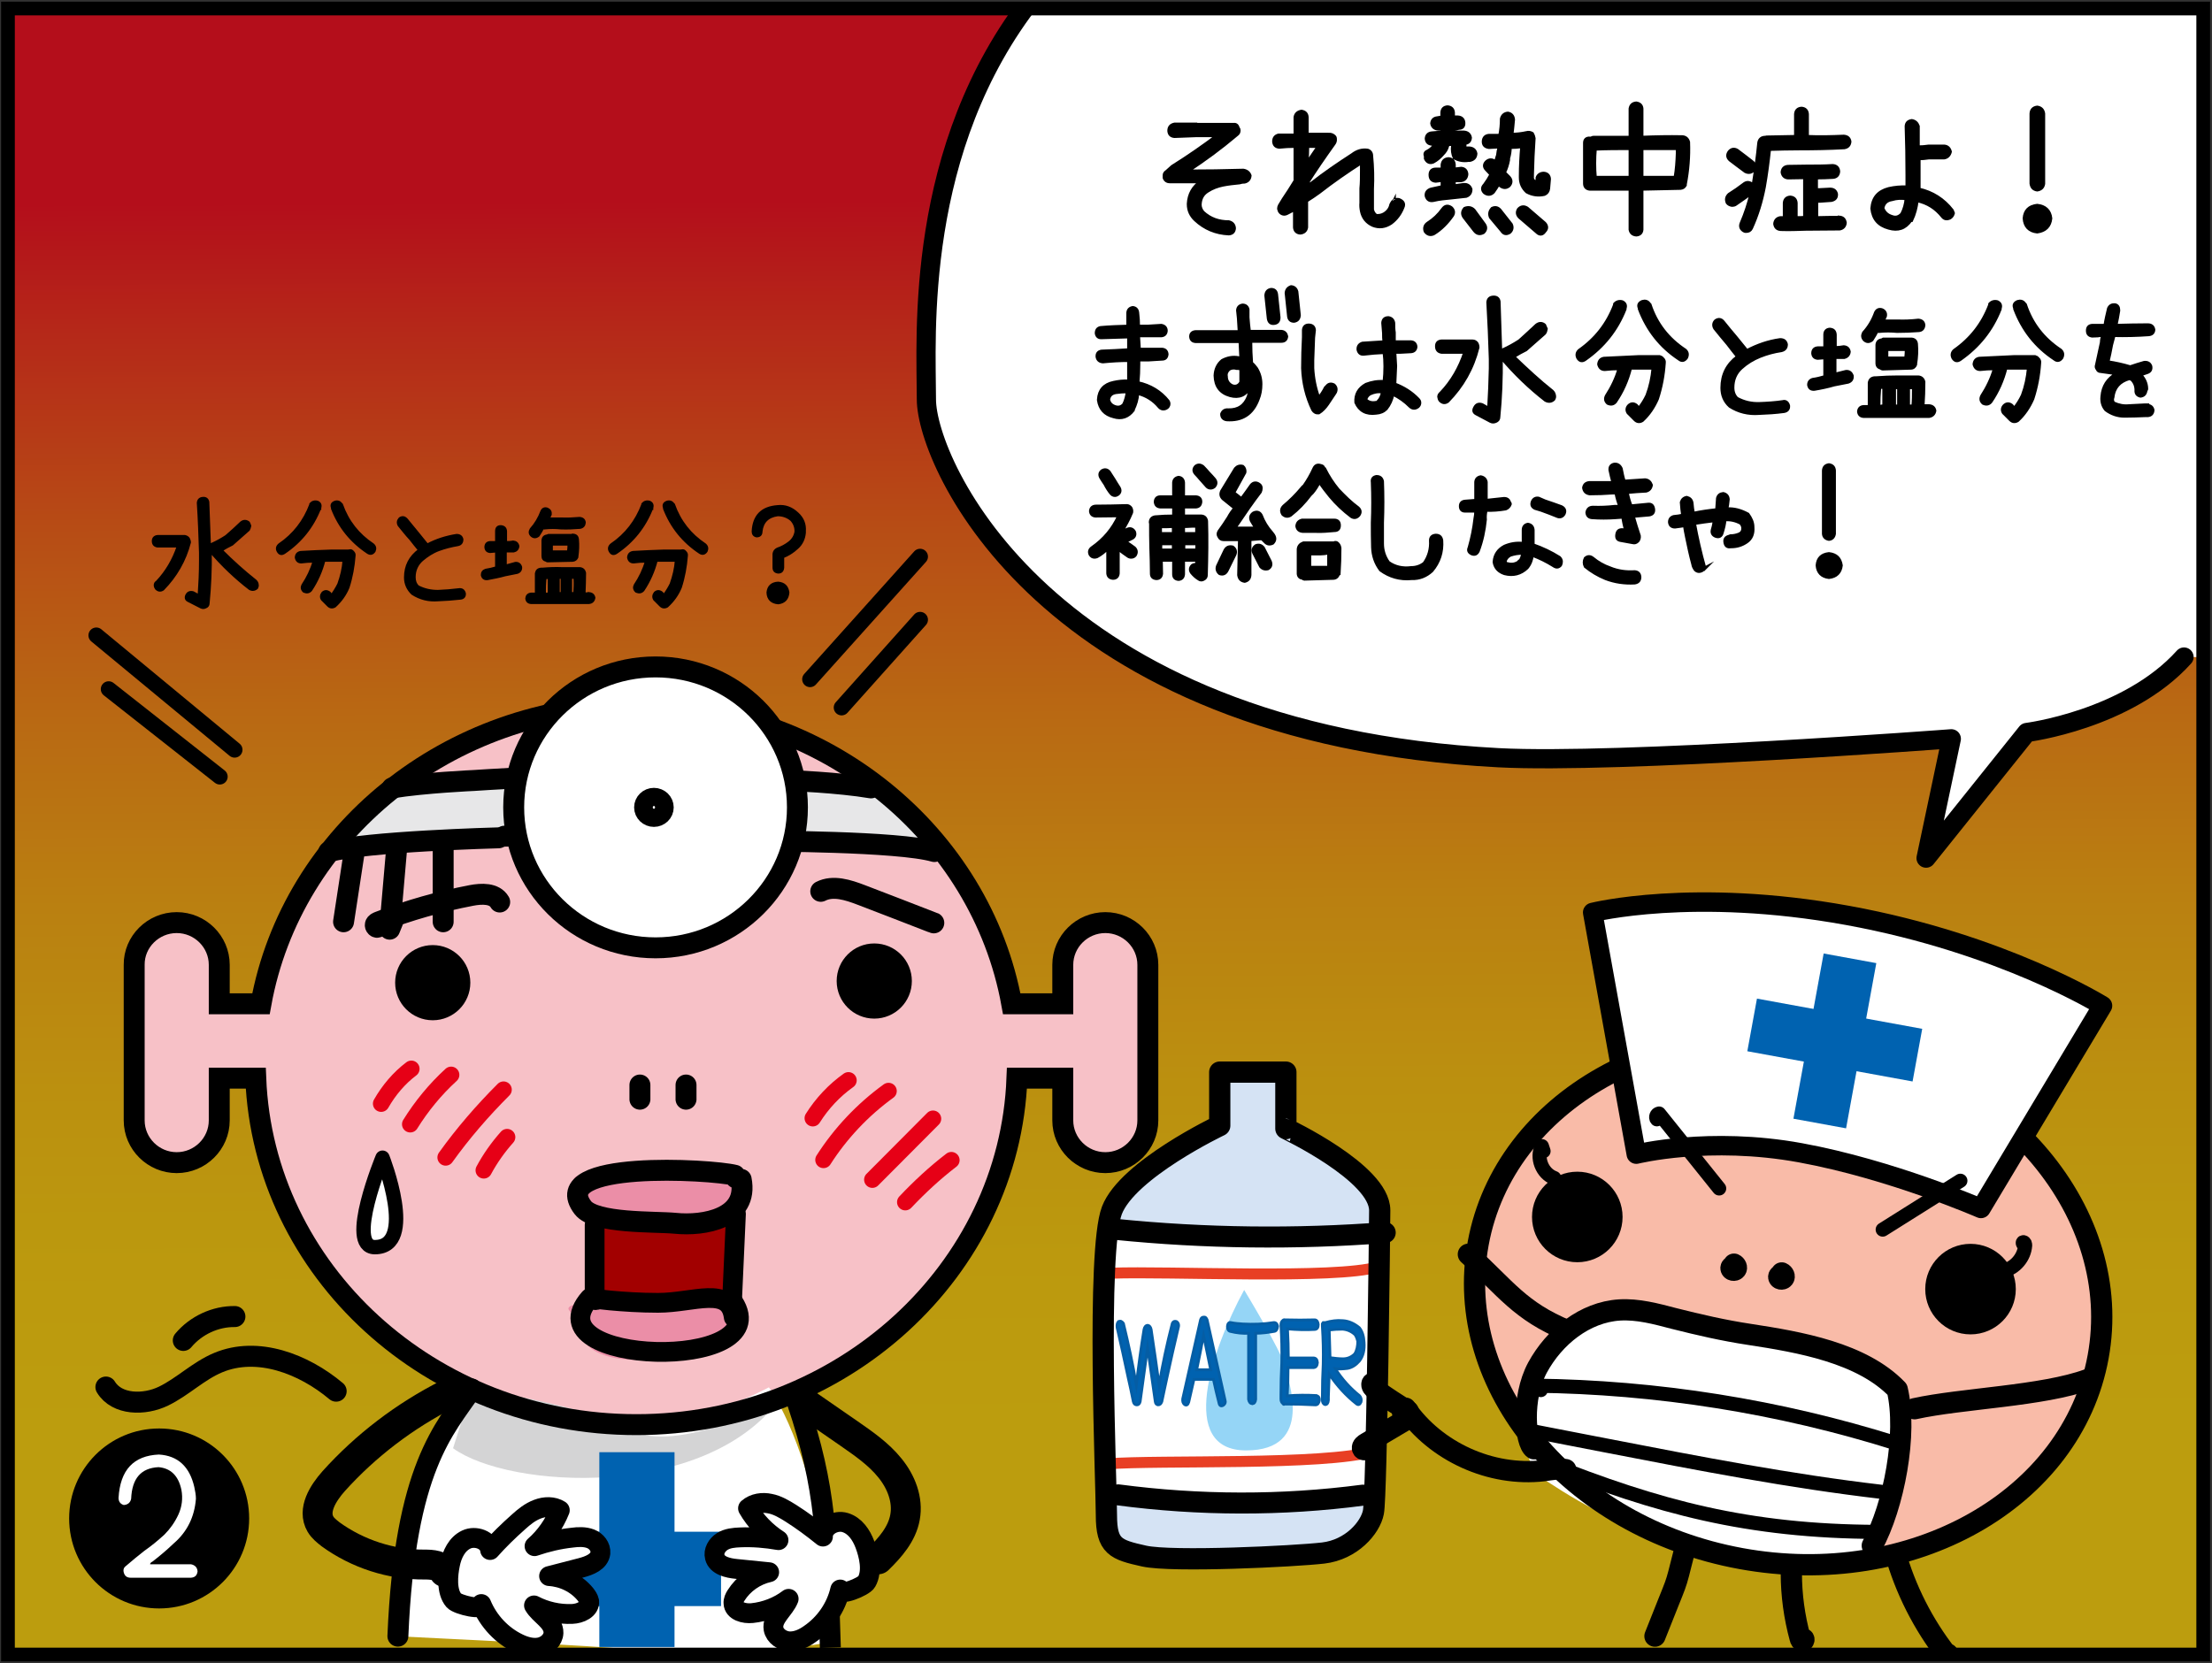 <?xml version="1.0" encoding="utf-8"?>
<!-- Generator: Adobe Illustrator 26.2.1, SVG Export Plug-In . SVG Version: 6.00 Build 0)  -->
<svg version="1.1" xmlns="http://www.w3.org/2000/svg" xmlns:xlink="http://www.w3.org/1999/xlink" x="0px" y="0px"
	 viewBox="0 0 806.1 606.2" style="enable-background:new 0 0 806.1 606.2;" xml:space="preserve">
<rect x="0" y="0" width="806.1" height="606.2" fill="#333333" stroke="none"/>
<style type="text/css">
	
		.st0{opacity:0.72;clip-path:url(#SVGID_00000160185905431528731160000003543457318029394341_);fill:url(#SVGID_00000113329543333124345440000014356196048697390214_);}
	.st1{clip-path:url(#SVGID_00000160185905431528731160000003543457318029394341_);fill:#FFFFFF;}
	.st2{clip-path:url(#SVGID_00000160185905431528731160000003543457318029394341_);fill:#D5E3F4;}
	.st3{clip-path:url(#SVGID_00000160185905431528731160000003543457318029394341_);fill:#95D5F6;}
	
		.st4{clip-path:url(#SVGID_00000160185905431528731160000003543457318029394341_);fill:none;stroke:#E83F24;stroke-width:4;stroke-miterlimit:10;}
	.st5{clip-path:url(#SVGID_00000160185905431528731160000003543457318029394341_);}
	.st6{stroke:#000000;stroke-width:1.204;stroke-miterlimit:10;}
	.st7{stroke:#000000;stroke-width:1.091;stroke-miterlimit:10;}
	.st8{clip-path:url(#SVGID_00000160185905431528731160000003543457318029394341_);fill:#F9BBA8;}
	
		.st9{clip-path:url(#SVGID_00000160185905431528731160000003543457318029394341_);fill:none;stroke:#000000;stroke-width:7.744;stroke-linecap:round;stroke-linejoin:round;stroke-miterlimit:10;}
	
		.st10{clip-path:url(#SVGID_00000160185905431528731160000003543457318029394341_);fill:#FFFFFF;stroke:#000000;stroke-width:7.088;stroke-linecap:round;stroke-linejoin:round;stroke-miterlimit:10;}
	
		.st11{clip-path:url(#SVGID_00000160185905431528731160000003543457318029394341_);fill:none;stroke:#000000;stroke-width:5.148;stroke-linecap:round;stroke-linejoin:round;stroke-miterlimit:10;}
	.st12{fill:#0062B0;}
	.st13{clip-path:url(#SVGID_00000160185905431528731160000003543457318029394341_);fill:#F7C1C7;}
	.st14{clip-path:url(#SVGID_00000160185905431528731160000003543457318029394341_);fill:#A20000;}
	.st15{clip-path:url(#SVGID_00000160185905431528731160000003543457318029394341_);fill:#E7E7E8;}
	.st16{clip-path:url(#SVGID_00000160185905431528731160000003543457318029394341_);fill:#D4D4D5;}
	.st17{clip-path:url(#SVGID_00000160185905431528731160000003543457318029394341_);fill:#EB8EA7;}
	.st18{clip-path:url(#SVGID_00000160185905431528731160000003543457318029394341_);fill:#0062B0;}
	
		.st19{clip-path:url(#SVGID_00000160185905431528731160000003543457318029394341_);fill:none;stroke:#000000;stroke-width:7.63;stroke-miterlimit:10;}
	
		.st20{clip-path:url(#SVGID_00000160185905431528731160000003543457318029394341_);fill:#FFFFFF;stroke:#000000;stroke-width:7.63;stroke-linecap:round;stroke-linejoin:round;stroke-miterlimit:10;}
	
		.st21{clip-path:url(#SVGID_00000160185905431528731160000003543457318029394341_);fill:none;stroke:#000000;stroke-width:7.63;stroke-linecap:round;stroke-linejoin:round;stroke-miterlimit:10;}
	
		.st22{clip-path:url(#SVGID_00000160185905431528731160000003543457318029394341_);fill:none;stroke:#000000;stroke-width:7.201;stroke-linecap:round;stroke-linejoin:round;stroke-miterlimit:10;}
	.st23{stroke:#000000;stroke-width:0.956;stroke-miterlimit:10;}
	.st24{fill:#FFFFFF;stroke:#000000;stroke-width:7.63;stroke-miterlimit:10;}
	
		.st25{clip-path:url(#SVGID_00000160185905431528731160000003543457318029394341_);fill:#FFFFFF;stroke:#000000;stroke-width:5.242;stroke-linecap:round;stroke-linejoin:round;stroke-miterlimit:10;}
	
		.st26{clip-path:url(#SVGID_00000160185905431528731160000003543457318029394341_);fill:none;stroke:#000000;stroke-width:7.66;stroke-linecap:round;stroke-linejoin:round;stroke-miterlimit:10;}
	
		.st27{clip-path:url(#SVGID_00000160185905431528731160000003543457318029394341_);fill:none;stroke:#000000;stroke-width:5.739;stroke-linecap:round;stroke-linejoin:round;stroke-miterlimit:10;}
	
		.st28{clip-path:url(#SVGID_00000160185905431528731160000003543457318029394341_);fill:none;stroke:#000000;stroke-width:10.9;stroke-linecap:round;stroke-linejoin:round;stroke-miterlimit:10;}
	
		.st29{clip-path:url(#SVGID_00000160185905431528731160000003543457318029394341_);fill:#FFFFFF;stroke:#000000;stroke-width:7.233;stroke-linecap:round;stroke-linejoin:round;stroke-miterlimit:10;}
	.st30{fill:#0062B0;stroke:#055DA4;stroke-miterlimit:10;}
	
		.st31{clip-path:url(#SVGID_00000160185905431528731160000003543457318029394341_);fill:none;stroke:#000000;stroke-width:7;stroke-linecap:round;stroke-linejoin:round;stroke-miterlimit:10;}
	.st32{fill:none;stroke:#E60016;stroke-width:6;stroke-linecap:round;stroke-linejoin:round;stroke-miterlimit:10;}
	.st33{fill:none;stroke:#000000;stroke-width:5;stroke-miterlimit:10;}
	.st34{fill:#FFFFFF;}
</style>
<g id="コミック下地">
</g>
<g id="レイヤー_5">
</g>
<g id="レイヤー_4">
</g>
<g id="コミック線">
</g>
<g id="K線のコピー">
	<g>
		<defs>
			<rect id="SVGID_1_" x="2.9" y="2.5" width="800" height="600"/>
		</defs>
		<clipPath id="SVGID_00000064353452854878268190000011579463339258448035_">
			<use xlink:href="#SVGID_1_"  style="overflow:visible;"/>
		</clipPath>
		
			<linearGradient id="SVGID_00000168113384730455153560000001553332551390307764_" gradientUnits="userSpaceOnUse" x1="402.898" y1="512.289" x2="400.607" y2="72.424">
			<stop  offset="0" style="stop-color:#F1C600"/>
			<stop  offset="0.127" style="stop-color:#F1C100"/>
			<stop  offset="0.27" style="stop-color:#F0B402"/>
			<stop  offset="0.419" style="stop-color:#EF9E04"/>
			<stop  offset="0.574" style="stop-color:#ED7E07"/>
			<stop  offset="0.732" style="stop-color:#EB560A"/>
			<stop  offset="0.892" style="stop-color:#E8250F"/>
			<stop  offset="1" style="stop-color:#E60012"/>
		</linearGradient>
		
			<rect x="0.7" y="2.5" style="opacity:0.72;clip-path:url(#SVGID_00000064353452854878268190000011579463339258448035_);fill:url(#SVGID_00000168113384730455153560000001553332551390307764_);" width="802.1" height="601.4"/>
		<path style="clip-path:url(#SVGID_00000064353452854878268190000011579463339258448035_);fill:#FFFFFF;" d="M795.8,239.6
			c-20.6,22.9-57.3,27.5-57.3,27.5l-36.7,45.8l9.2-43.5c0,0-121.4,9.2-165,6.9c-165.5-8.7-208.5-107.7-208.5-130.6S333,54,376.5-1
			l426.4,3.4l4.3,237.1H795.8z"/>
		<path style="clip-path:url(#SVGID_00000064353452854878268190000011579463339258448035_);fill:#D5E3F4;" d="M505.5,441.5
			c0,4.6-1.1,104.2-2.3,110c-1.1,5.7-8,13.7-18.3,14.9c-10.3,1.1-55,3.4-65.3,1.1c-10.3-2.3-13.7-3.4-13.7-14.9s-3.7-96.2,2-111.1
			s39.3-30.9,39.3-30.9v-19.5h24.1v20.6C471.1,411.7,505.5,427.7,505.5,441.5z"/>
		<polygon style="clip-path:url(#SVGID_00000064353452854878268190000011579463339258448035_);fill:#FFFFFF;" points="501.4,522.1 
			501.4,545.1 402.9,546.6 403.6,449.6 502.9,449.6 		"/>
		<path style="clip-path:url(#SVGID_00000064353452854878268190000011579463339258448035_);fill:#95D5F6;" d="M453.4,470.2
			c-11.9,21.9-24.4,58.5,0.7,58.5c25.1,0,15.4-25.6,14-31.1S453.4,470.2,453.4,470.2z"/>
		
			<path style="clip-path:url(#SVGID_00000064353452854878268190000011579463339258448035_);fill:none;stroke:#E83F24;stroke-width:4;stroke-miterlimit:10;" d="
			M502.1,461.8c-15.3,4.6-76.4,1.5-97,2.3"/>
		
			<path style="clip-path:url(#SVGID_00000064353452854878268190000011579463339258448035_);fill:none;stroke:#E83F24;stroke-width:4;stroke-miterlimit:10;" d="
			M500.6,529c-18.3,5.3-77.9,3.1-97,4.6"/>
		<g style="clip-path:url(#SVGID_00000064353452854878268190000011579463339258448035_);">
			<path class="st6" d="M435.7,45.4h13.9c0.8-0.1,1.3,0.3,1.6,1.3c0.2,0.2,0.3,0.5,0.3,0.8c0,0.6-0.2,1.1-0.6,1.4
				c-5.8,4.9-11.8,9.4-18.2,13.5c6.8,0,13.6-0.1,20.4-0.3c1.2,0.2,2,0.8,2.4,1.9c-0.1,1.2-0.7,2-1.9,2.3c-0.7,0-1.3,0.1-1.9,0.3
				c-2,0.2-4,0.4-6,0.8c-2,0.4-3.9,1.1-5.6,2.2c-1.8,1.1-2.7,2.7-2.8,5c0,1,0.4,2,1.1,2.8c2.6,2.4,5.7,3.5,9.4,3.5
				c1.2,0.3,1.9,1,2,2.3c-0.1,1.2-0.7,1.9-2,2c-4.7-0.2-8.8-1.9-12.2-5.1c-1.6-1.5-2.5-3.4-2.5-5.6v-0.3c0.2-3.4,1.7-6.1,4.5-8
				h-11.3c-1,0-1.7-0.5-2-1.4v-0.9c0-0.6,0.3-1,0.9-1.4l2-1.8c5.6-3.5,11.1-7.3,16.4-11.3h-7.7l-7.9,0.3c-1.2-0.1-1.9-0.7-2-2
				c0-1.3,0.6-2.1,2-2.4H435.7z"/>
			<path class="st6" d="M509.8,72.8c1.5,0.6,2,1.5,1.4,2.8c-0.9,2.3-2.3,4.2-4.3,5.7c-2.1,1.4-4.3,1.7-6.6,0.8
				c-2.2-1-3.6-2.7-4.1-5.1c-0.2-1-0.3-2-0.2-3.1v-5.2c0.2-2.1,0.2-4.2,0.2-6.4v-3.1c-5.3,3.4-10.5,7-15.5,10.9
				c-1.5,1.1-3,2.1-4.6,3.1v9.7c-0.2,1.2-1,1.9-2.3,2c-1.2-0.1-1.9-0.8-2-2v-6.6c-0.9,0.5-1.8,0.9-2.7,1.4c-0.9,0.5-1.8,0.4-2.5-0.3
				c-0.3-0.3-0.5-0.8-0.6-1.3c0-0.4,0.1-0.8,0.3-1.2l1.4-2.3c1.5-2.2,2.9-4.4,4.3-6.7V53.3c-2,0-3.9,0.1-5.8,0.3
				c-1.3-0.1-1.9-0.8-2-2c0-1.3,0.6-2,1.7-2.3h6.1v-6.6c0.2-1.2,1-1.9,2.3-2.1c1.2,0.2,1.9,0.8,2,2.1V49h7.8
				c0.9-0.1,1.7,0.2,2.3,0.9c0.2,0.3,0.2,0.7,0.2,1.1c0,0.5-0.2,1-0.5,1.4c-3.5,4.9-6.9,9.8-10.1,14.9v0.9c0.6-0.6,1.3-1.1,2-1.4
				c4.7-3.7,9.7-7.1,14.8-10.4c1.7-1.3,3.5-1.9,5.6-1.6c0.9,0.3,1.4,1,1.4,2c0.4,4.1,0.5,8.1,0.3,12.1v7.5c0.2,0.9,0.6,1.6,1.4,2.2
				c1,0.1,2-0.1,2.9-0.6c1.3-0.8,2.2-1.9,2.5-3.4C507.6,73.1,508.5,72.5,509.8,72.8z M476.5,53.3c0,2.1-0.1,4.2-0.3,6.3
				c1.4-2.1,2.9-4.2,4.3-6.3H476.5z M508.1,73.1c0,0.2-0.1,0.3-0.3,0.3C508,73.4,508,73.3,508.1,73.1z M508.1,73.1
				c0.2,0.1,0.3,0,0.3-0.3C508.4,73.1,508.3,73.2,508.1,73.1z"/>
			<path class="st6" d="M520.3,55.1c0.8-0.4,1.5-1,2.1-1.7c0.2-0.3,0.4-0.6,0.6-0.9h-1.2c-1.3-0.1-1.9-0.8-2-2c0.1-1.2,0.8-1.9,2-2
				l3.8-0.3V47h-1.5c-1.3-0.1-2.1-0.8-2.3-2c0.1-1.2,0.8-1.9,2-2l1.7-0.3v-1.7c0.1-1.2,0.7-1.9,2-2c1.3,0.1,2,0.8,2.1,2v1.7h1.7
				c1.3,0.1,2,0.8,2.1,2c0.1,1.3-0.5,2-1.7,2c-0.7,0.2-1.4,0.3-2,0.3v1.2h3.8c1.3,0.1,2.1,0.8,2.3,2c-0.1,1.3-0.8,1.9-2,2v1.2v0.6
				h1.1h0.6c1.3,0.1,2.1,0.8,2.3,2c-0.1,1.4-0.8,2.1-2.1,2.4h-0.5c-1.9,0.3-3.6,0-5.2-0.9c-0.6-1.4-0.8-2.8-0.6-4.3v-0.6h-1.7
				c0,0.2-0.1,0.4-0.2,0.6c-0.3,1.2-0.9,2.1-1.7,2.9c-1,1.2-2.2,2.2-3.5,2.9c-1.2,0.5-2.2,0.1-2.8-1.2v-0.9
				C519.1,56,519.5,55.4,520.3,55.1z M528.8,75.7c0.9,0.8,1.1,1.8,0.5,2.8c-1.9,2.7-4.1,5-6.9,6.7c-1.2,0.5-2.2,0.2-3-0.9
				c-0.4-1.2-0.1-2.2,0.9-2.9c2.2-1.4,4-3.1,5.5-5.2C526.6,75.1,527.6,74.9,528.8,75.7z M521.5,69c1.3-0.3,2.7-0.6,4.1-0.9v-2.4
				l-2.4,0.3c-1.4-0.1-2-0.9-2-2.3c0-1.3,0.7-2,2-2h2.4v-1.7c0.2-1.3,0.9-2,2.3-2.1c1.2,0.1,1.9,0.8,2,2.1v1.7
				c0.8-0.1,1.7-0.2,2.6-0.3c1.2,0.1,1.9,0.8,2,2.1c-0.1,1.3-0.8,2.1-2,2.3h-2.6v2c1.1-0.2,2.3-0.3,3.5-0.5c1.3-0.1,2.2,0.5,2.6,1.7
				c0,1.3-0.6,2.1-1.7,2.5c-1.9,0.2-3.7,0.4-5.5,0.6c-2.2,0.2-4.3,0.4-6.4,0.9c-1.3,0.3-2.2-0.2-2.6-1.5
				C519.6,70.3,520.2,69.4,521.5,69z M537.1,76.6l3.8,5.2c0.7,1,0.6,2-0.3,2.9c-1.3,0.7-2.3,0.5-3.2-0.6l-3.8-4.9
				c-0.8-1.1-0.7-2.2,0.2-3.2C535.1,75.5,536.2,75.7,537.1,76.6z M562.6,63.2c1.2,0.1,1.9,0.8,2,2l-0.3,3.5c-0.1,1-0.6,1.7-1.5,2.1
				c-2.2,0.5-4.4,0.2-6.4-0.9c-1.5-1.4-2.3-3.1-2.3-5.2v-0.6c0-3.5,0.2-7.1,0.5-10.7c-1.4,0.2-2.9,0.3-4.3,0.3c0,1.4-0.2,2.7-0.6,4
				v0.6c-0.3,1.6-0.8,3.2-1.5,4.6l1.7,1.7c0.9,1,0.9,2.1,0,3.1c-1,0.8-2,0.8-3.1,0l-0.6-0.9c-0.6,1.2-1.3,2.2-2,3.2
				c-1,1-2.1,1-3.2,0.2c-0.9-0.9-0.9-1.9,0-2.8c0.9-1.2,1.7-2.5,2.4-3.8l-1.7-1.8c-0.9-0.9-0.9-1.9,0-2.8c1-0.9,2.1-0.9,3.2,0
				l0.3,0.2c0-0.6,0.1-1.2,0.3-1.7l0.3-0.9c0.1-1,0.3-2.1,0.6-3.1l-3.8,0.2c-1.4-0.2-2.1-0.9-2-2.3c0.1-1.2,0.8-1.9,2-2h4
				c0.4-2,0.6-4,0.6-6.1c0.3-1.2,1.1-1.9,2.3-2c1.2,0.2,1.9,1,2,2.3c-0.2,1.9-0.3,3.7-0.6,5.4c1.8,0,3.6-0.2,5.4-0.6
				c0.7-0.2,1.4-0.1,2.1,0.3c0.3,0.5,0.5,1.1,0.6,1.7c-0.3,4.4-0.5,8.9-0.6,13.3v0.6c-0.1,0.7,0.1,1.3,0.6,1.7
				c0.3,0.2,0.7,0.3,1.2,0.2v-1.4C560.5,63.9,561.3,63.2,562.6,63.2z M546.6,76.6l4.1,5.2c0.5,1.1,0.3,2.1-0.6,2.9
				c-1.2,0.7-2.1,0.5-2.8-0.6l-4.1-4.9c-0.5-1.2-0.3-2.2,0.6-3.2C544.9,75.5,545.8,75.7,546.6,76.6z M556.5,75.9l6.4,5.5
				c0.9,1,0.9,2,0,2.9c-0.8,1.2-1.8,1.3-2.8,0.3l-6.4-5.5c-0.8-0.9-0.9-1.8-0.3-2.8C554.3,75.3,555.4,75.2,556.5,75.9z"/>
			<path class="st6" d="M614.1,67.2v0.3c-0.4,0.7-0.9,1-1.7,1.1h-0.2l-13.9,0.3v14.8c-0.1,1.2-0.8,1.8-2,1.9c-1.3-0.1-2-0.8-2.2-1.9
				V68.9h-14.2h-0.5c-1.2-0.1-1.9-0.8-1.9-2V52.1c0-1.2,0.7-1.8,1.9-1.7h0.5c0.3-0.2,0.5-0.3,0.8-0.3h13.4V39.6
				c0.2-1.2,0.9-1.9,2.2-2c1.2,0.2,1.9,0.8,2,2v10.5c4.9-0.2,9.8-0.3,14.8-0.2c1.2,0.1,1.9,0.8,2.2,1.9
				C615.5,57,615.1,62.1,614.1,67.2z M581.3,64.7h12.8V54.1c-4.3,0-8.6,0-12.8,0.2C581,57.8,581,61.3,581.3,64.7z M598.3,54.1v10.6
				h12.2c0.5-2.9,0.7-5.8,0.8-8.7v-1.9H598.3z"/>
			<path class="st6" d="M671.9,49.7c1.3,0.1,2,0.7,2.2,1.9c-0.1,1.3-0.8,2-2,2.2c-5.4,0.3-10.9,0.4-16.4,0.4
				c-3.7,0-7.3,0.1-10.9,0.2c-0.5,4.7-1.1,9.3-1.9,13.8c-1,5.2-2.5,10.2-4.7,15c-0.4,0.8-1,1.1-1.9,1.1c-0.3,0-0.5,0-0.8-0.2
				c-1.1-0.7-1.4-1.6-0.9-2.8c1.5-3.5,2.7-7.1,3.6-10.9c-1.9,1.4-3.9,2.8-5.8,4.1c-0.3,0.2-0.8,0.3-1.2,0.3
				c-0.7-0.1-1.3-0.4-1.7-0.9c-0.5-1.2-0.3-2.1,0.6-3c1.9-1.2,3.8-2.5,5.6-3.9c1-0.7,2-0.5,2.9,0.3c0.1,0.1,0.2,0.3,0.2,0.4
				c0-0.2,0.1-0.4,0.2-0.6c0.8-5,1.5-10,2-15.1c0.2-1.2,1-1.9,2.3-1.9c0.2,0,0.3-0.1,0.5-0.1c3.5-0.1,7.1-0.1,10.6-0.2v-8.2
				c0.1-1.3,0.8-2,2.1-2.1c1.3,0.1,2,0.8,2.1,2.1v8.2C662.9,50,667.4,49.9,671.9,49.7z M630.5,58.3c-1-0.9-1.1-1.9-0.3-3
				c0.8-0.9,1.7-1.1,2.8-0.5c1.9,1.4,3.7,2.8,5.5,4.2c1,0.8,1.1,1.8,0.5,3c-0.5,0.5-1,0.8-1.7,0.8c-0.4,0-0.8-0.1-1.2-0.3
				C634.1,61,632.3,59.7,630.5,58.3z M670.3,79.2c1.2,0.1,1.9,0.7,2.1,2c-0.1,1.2-0.8,2-2,2.2c-4.1,0-8.3,0.1-12.4,0.1
				c-3,0.1-6.1,0.2-9.1,0.1c-1.2-0.1-1.9-0.7-2.1-2c0.1-1.2,0.8-2,2-2.2h1.5V74c0.1-1.3,0.8-2,2.1-2.1c1.3,0.1,2,0.8,2.1,2.1v5.4
				c1.1,0,2.1,0,3.2-0.1V64.7c-2,0-4,0.1-6,0.1h-0.1c-1.2-0.1-1.9-0.8-2.1-2c0.1-1.3,0.8-2,2.1-2.1c2.4,0,4.7-0.1,7-0.1
				c3.1,0,6.2,0,9.3-0.2c1.3,0.1,2,0.8,2.1,2.1c-0.1,1.3-0.8,2-2,2.1c-2,0.1-4,0.2-6.1,0.2v4.4h1.1c1.3-0.1,2.6-0.1,3.9-0.2
				c1.2,0,2,0.5,2.3,1.7c0.1,1.3-0.5,2-1.8,2.3c-1.4,0.1-2.8,0.2-4.2,0.3h-1.2v6.1c2.8-0.1,5.6-0.1,8.3-0.1H670.3z"/>
			<path class="st6" d="M711.4,76.7c0.1,0.3,0.3,0.7,0.4,1c-0.2,0.8-0.6,1.3-1.2,1.7c-1.1,0.5-2,0.4-2.7-0.5c-2.4-3-5.4-5-9.3-5.8
				c-0.3,2.5-0.9,4.9-2,7.2h-0.3c-2,2.9-4.6,3.8-8,2.8c-3.7-1-5.7-3.3-6.1-7.1c0.3-3.9,2.3-6.2,6.1-7.2c2.2-0.5,4.4-0.7,6.7-0.6
				v-4.5c0-5.9-0.1-11.7-0.3-17.7c0.1-1.2,0.7-1.8,2-2c1.2,0.2,1.9,0.9,2.3,2v7.6c1.3,0,2.6-0.1,3.9-0.3h3.1h2.5
				c1.2,0.1,1.9,0.8,2.2,2c-0.3,1.2-1,2-2.2,2.2h-2.3h-3.3c-1.3,0.2-2.5,0.3-3.6,0.3v5.9v5.3C704.2,70.1,708.3,72.7,711.4,76.7z
				 M693.1,78c0.9-1.7,1.4-3.6,1.6-5.6c-1.8-0.3-3.6-0.2-5.2,0.3c-2,0.3-3.1,1.4-3.4,3.2c0.6,1.6,1.7,2.6,3.4,3.1
				C690.8,79.5,692,79.2,693.1,78z"/>
			<path class="st6" d="M742.4,74.9c2.9,0.3,4.6,1.9,4.9,4.7c-0.3,2.9-2,4.5-4.9,4.9c-2.9-0.3-4.5-2-4.7-4.9
				C737.9,76.8,739.5,75.2,742.4,74.9z M742.4,69.2c-1.3-0.2-2-0.9-2.2-2.3V41.4c0.1-1.4,0.8-2.1,2.2-2.3c1.4,0.2,2.1,1,2.3,2.3V67
				C744.5,68.3,743.7,69,742.4,69.2z"/>
		</g>
		<g style="clip-path:url(#SVGID_00000064353452854878268190000011579463339258448035_);">
			<path class="st7" d="M425.7,146.2c0.2,0.3,0.3,0.6,0.3,1c0,0.7-0.4,1.3-1,1.6c-1,0.5-1.9,0.3-2.6-0.5c-2-2.4-4.6-4.1-7.8-4.9
				c-0.1,2.1-0.7,4-1.6,5.9v0.2c-1.9,2.5-4.3,3.3-7.2,2.4c-3.2-0.8-5-2.8-5.5-6v-0.3c0.2-3.4,2.1-5.5,5.5-6.2
				c1.8-0.4,3.6-0.6,5.5-0.5v-6v-1.5c-3.1,0-6.3,0.2-9.4,0.5c-1.2-0.1-1.9-0.7-2.1-1.8c-0.1-1.2,0.4-1.9,1.6-2.1
				c3.3-0.1,6.6-0.3,9.9-0.5v-4.7c-3.3,0.1-6.5,0.2-9.7,0.3c-1.2,0.1-1.9-0.4-2.1-1.6c0-1.2,0.5-1.9,1.6-2.1
				c3.3-0.3,6.6-0.4,9.9-0.5V114c0.1-1.1,0.7-1.7,1.8-1.9c1.1,0.1,1.7,0.8,1.8,1.9c0.2,1.6,0.3,3.3,0.3,4.9h3.4l4.9-0.3
				c1.2,0.2,1.8,0.9,1.8,2c-0.1,1.1-0.7,1.7-1.8,1.8h-4.9h-3.4c0.1,1.7,0.2,3.3,0.3,4.9h3.4h4.9c1.1,0.1,1.7,0.7,1.8,1.8
				c-0.1,1.2-0.7,1.8-1.8,1.8l-4.9,0.3H415v1.5c0,2.3-0.1,4.6-0.3,6.8C419.2,140.5,422.9,142.7,425.7,146.2z M409.5,147.4
				c0.7-1.4,1.1-3,1.3-4.6c-1.4,0-2.8,0.1-4.2,0.3c-1.6,0.3-2.4,1.1-2.6,2.6c0.3,1.4,1.2,2.2,2.6,2.6
				C407.8,148.6,408.7,148.3,409.5,147.4z"/>
			<path class="st7" d="M467,120.8c1.1,0.1,1.7,0.8,1.9,1.8c-0.1,1.2-0.8,1.8-1.9,1.8h-11.2c0,2.6,0.1,5.2,0.3,7.9
				c0.7,0.6,1.3,1.3,1.8,2c1.1,1.8,1.6,3.7,1.6,5.7c0,2-0.3,3.8-1,5.5c-2,5.4-5.8,7.9-11.5,7.5c-1.2-0.2-1.8-0.9-1.8-2.1
				c0.4-1.1,1.2-1.6,2.4-1.5c3.6,0.1,6-1.5,7.3-4.9c0.3-1,0.6-2.2,0.7-3.4c-1.6,2.9-4,4-7.3,3.1c-3.6-1-5.4-3.4-5.5-7.3
				c0.1-2.2,0.9-4.1,2.6-5.5c1.9-1,3.8-1.4,6-1c0.3,0,0.5,0.1,0.8,0.3c-0.1-2.1-0.2-4.1-0.3-6.2h-16.2c-1.2-0.1-1.7-0.7-1.8-1.8
				c0-1.1,0.6-1.7,1.8-1.8h15.9c-0.1-1.6-0.2-3.2-0.3-4.9l-0.3-2.9c0.1-1.1,0.7-1.7,1.8-1.9c1.1,0,1.8,0.6,2,1.6v2.9
				c0.1,1.7,0.3,3.4,0.5,5.1H467z M452.2,139.3v-3.1v-1.6c-0.3-0.2-0.7-0.3-1-0.3h-0.5c-1-0.3-2-0.2-2.8,0.3c-0.8,0.7-1.2,1.6-1,2.6
				c0,1.5,0.7,2.7,2.1,3.4C450.4,141.1,451.5,140.6,452.2,139.3z M461.3,107.7c0.1-1.3,0.7-2,1.9-2.2c1.1,0,1.8,0.5,2,1.7l0.9,8.5
				c0,1.4-0.6,2.1-1.9,2.2c-1.1,0.1-1.8-0.5-2-1.8L461.3,107.7z M468.7,106.8c0.1-1.2,0.7-1.9,1.8-2.3c1.1,0.1,1.8,0.7,2.1,1.8
				l0.9,8.6c-0.1,1.3-0.7,2-1.9,2.2c-1.1,0-1.8-0.5-2-1.7L468.7,106.8z"/>
			<path class="st7" d="M486.1,140.3c0.8,0.7,1,1.6,0.6,2.6l-0.3,0.5c-0.9,1.3-1.7,2.6-2.6,3.9c-0.9,1.3-1.9,2.4-3.2,3.2
				c-1,0.1-1.7-0.3-2.2-1.1c-2.3-4.8-3.5-9.8-3.7-15.2c0-3.8,0.1-7.5,0.3-11.3v-2.6c0.1-1.3,0.9-1.9,2.2-1.8
				c1.1,0.1,1.7,0.7,1.8,1.8l-0.3,2.8c-0.1,2.8-0.2,5.5-0.3,8.2v2.9c0.2,3.7,0.9,7.3,2.2,10.8c0.9-1.1,1.7-2.3,2.4-3.7l0.5-0.5
				C484.2,139.9,485.1,139.8,486.1,140.3z M516.8,145.5c0.4,0.4,0.6,0.8,0.6,1.3c0,0.6-0.2,1-0.6,1.4c-1,0.8-2,0.8-2.9,0
				c-1.9-1.9-4-3.4-6.3-4.5c-0.4,2-1.2,3.8-2.4,5.3c-1,1-2.2,1.5-3.7,1.6c-3.6,0.5-6.1-0.9-7.4-3.9c-0.2-2.9,1-5.1,3.7-6.6
				c2.1-0.8,4.3-1.2,6.6-1c0.2-1.8,0.3-3.7,0.3-5.6c0-1.7-0.1-3.4-0.3-5c-2.5,0.1-4.9,0.3-7.4,0.6c-1.1,0.1-1.8-0.4-2.1-1.6
				c-0.1-1.2,0.4-2,1.6-2.4c2.6-0.2,5.2-0.3,7.9-0.5c-0.2-1-0.2-2.1-0.2-3.2c-0.1-1.2-0.2-2.4-0.3-3.7c0.1-1.3,0.8-1.9,2.1-1.9
				c1.1,0.2,1.7,0.8,1.9,1.9c0,1.2,0,2.3,0.2,3.5v3.4h2.1h4c1.1,0.1,1.7,0.7,1.8,1.8c-0.1,1.1-0.7,1.7-1.8,1.8l-3.7,0.2h-2.2
				c0.1,1.7,0.2,3.4,0.3,5c-0.1,2.2-0.2,4.4-0.3,6.6C511.5,141.2,514.4,143,516.8,145.5z M502.2,146.3c0.9-0.9,1.4-2.1,1.6-3.4
				c-1.6-0.3-3.1,0-4.6,0.7c-0.8,0.5-1.3,1.2-1.5,2.1c0.9,0.9,2.2,1.3,3.7,1C501.8,146.7,502,146.6,502.2,146.3z"/>
			<path class="st7" d="M538.2,125.1c0.3,0.5,0.4,1,0.4,1.6c-1.9,7.6-5.6,14.1-11,19.6c-1,0.7-1.9,0.6-2.8-0.3
				c-0.3-0.4-0.4-0.8-0.5-1.4c0-0.5,0.3-1,0.8-1.4c4-4.2,6.8-9.1,8.7-14.8h-8.5c-1.2-0.2-1.8-0.9-1.8-2.2c0-1.2,0.6-1.8,1.8-1.9
				h11.3C537.3,124.3,537.8,124.6,538.2,125.1z M565.7,142.6c0.5,0.5,0.7,1,0.8,1.6c0.1,0.5,0,0.9-0.3,1.4c-0.9,0.8-1.9,0.9-3,0.3
				c-5.8-4.5-11.2-9.7-16.1-15.5c0.1,7.4-0.2,14.6-0.9,21.7c0,0.7-0.4,1.2-1.1,1.5c-0.7,0.3-1.3,0.3-1.9,0l-5.1-2.7
				c-1-0.5-1.3-1.2-0.7-2.3c0.6-1.2,1.5-1.5,2.7-1.1c0.7,0.4,1.5,0.8,2.4,1.4c0.3-5,0.5-9.9,0.6-14.6v-3.4
				c-0.2-6.9-0.5-13.8-0.9-20.7c0.1-1.2,0.7-1.8,1.9-1.9c1.2-0.1,2,0.4,2.2,1.6c0.2,6,0.4,12.2,0.6,18.4c0.4-0.3,0.6-0.6,0.8-0.8
				c2-0.9,4-2,6-3.3c2.1-1.9,4.2-3.8,6.2-5.7c1-0.8,2.1-0.8,3,0c0.2,0.4,0.4,0.9,0.6,1.4c-0.1,0.6-0.3,1.2-0.6,1.6
				c-2.3,2-4.5,4-6.8,6c-1.4,0.7-2.9,1.5-4.5,2.5C556.3,134.5,560.9,138.8,565.7,142.6z"/>
			<path class="st7" d="M592.2,112.7c-3,7.6-7.8,13.6-14.5,18.3c-1.1,0.8-2,0.6-2.7-0.5c-0.5-1-0.4-2,0.5-2.8
				c6-4.2,10.3-9.7,12.9-16.6v-0.3c0.7-0.8,1.7-1.1,2.8-0.8c1,0.5,1.4,1.3,1,2.4V112.7z M604.5,130.1c0.6-0.1,1,0.1,1.4,0.6
				c0.5,0.4,0.7,1,0.6,1.6c-0.3,4.5-1.1,8.8-2.5,13.1c-1.3,3-3.1,5.7-5.5,7.9c-1,0.6-1.9,0.5-2.7-0.3l-2.5-2.5
				c-0.6-0.9-0.5-1.9,0.3-2.7c0.9-0.8,1.8-0.8,2.8,0c0.3,0.3,0.5,0.7,0.8,1.1c1.2-1.5,2.2-3.1,3-4.8c1.2-3.2,1.9-6.5,2.2-9.9h-5.2
				h-3c-1.1,4.4-2.9,8.5-5.5,12.3c-0.8,0.9-1.7,1-2.8,0.5c-0.9-0.8-1-1.7-0.5-2.7c2-3.1,3.6-6.4,4.6-9.9c-1.7,0-3.5,0.1-5.2,0.3
				c-1.2,0-1.9-0.7-2.2-1.9c0.1-1.2,0.7-2,1.9-2.2c4.2-0.2,8.4-0.4,12.6-0.6H604.5z M614.1,127.6c0.9,0.8,1,1.7,0.5,2.8
				c-0.8,1.1-1.7,1.3-2.7,0.5c-6.8-4.5-11.6-10.6-14.5-18.3v-0.3c-0.5-1.1-0.1-1.9,1.1-2.4c1-0.3,1.9-0.1,2.5,0.8l0.3,0.3
				C603.6,118,607.9,123.5,614.1,127.6z"/>
			<path class="st7" d="M651.8,147.9c0.1,1.2-0.5,1.9-1.7,2.1c-3,0.4-6.1,0.6-9.1,0.7c-3.9,0.3-7.5-0.6-10.6-2.6
				c-2-1.8-2.9-4.1-2.9-6.7c0-4.8,1.9-8.6,5.7-11.4c-1.2-1.5-2.4-3-3.6-4.6c-1.6-1.9-3.2-3.8-4.7-5.7c-0.6-1-0.5-2,0.3-2.8
				c1-0.7,2-0.6,2.8,0.4c1.5,1.9,3.1,3.8,4.7,5.7c1.3,1.6,2.6,3.2,3.9,4.8c3.8-2,7.8-3.4,12.1-4c1.3,0,2,0.5,2.3,1.7
				c0,1.3-0.6,2-1.8,2.3c-2.7,0.4-5.3,1.1-7.8,2.1s-4.8,2.4-6.8,4.2c-2.1,1.9-3.1,4.3-3.1,7.2c0,1.6,0.5,2.9,1.5,3.9
				c2.6,1.4,5.3,2,8.2,1.9c2.9-0.1,5.8-0.3,8.5-0.7C650.7,146.1,651.5,146.7,651.8,147.9z"/>
			<path class="st7" d="M672.7,135.4c1.2-0.1,1.9,0.5,2.3,1.6c0.1,1.2-0.4,1.9-1.5,2.3l-5.1,1c-2.4,0.7-4.8,1.2-7.2,1.6
				c-1.2,0.1-1.9-0.4-2.1-1.6c0-1,0.5-1.7,1.5-2c1.5-0.2,3-0.6,4.4-1v-6.9c-0.9,0.1-1.7,0.1-2.6,0.2c-1.1-0.1-1.7-0.7-1.8-1.8
				c0-1.2,0.6-1.9,1.8-2h2.6V122c0-1.2,0.6-1.9,1.8-2c1.3,0.1,1.9,0.7,2,2v4.7c1,0,2-0.1,3.1-0.3c1.2,0.1,1.8,0.7,2,1.8
				c-0.1,1.1-0.7,1.8-1.8,2.1h-3.4v6.1L672.7,135.4z M703,147.9c1.2,0.1,1.9,0.7,2.1,1.8c-0.2,1.2-0.9,1.9-2.1,2.1h-23.9
				c-1.1-0.1-1.7-0.7-1.8-1.8c0.1-1.1,0.7-1.7,1.8-1.8h2.1v-8.7c0.2-1.1,0.8-1.7,2-1.8h0.6c2.6-0.2,5.3-0.3,7.9-0.3h7.4
				c1.1,0.1,1.8,0.8,2,1.8c0,2.9-0.1,5.8-0.3,8.7H703z M682.2,123.9c-1,0.8-1.9,0.8-2.8,0c-0.7-0.8-0.8-1.6-0.3-2.6
				c2-2.2,3.4-4.6,4.4-7.4c0.5-1,1.3-1.3,2.3-1c1,0.4,1.5,1.2,1.3,2.3c-0.3,0.6-0.5,1.2-0.8,1.8h5.1c2.6,0.1,5.1,0,7.7-0.3
				c1.2,0.1,1.9,0.7,2,1.8c-0.1,1.2-0.7,1.9-1.8,2c-2.7,0.2-5.3,0.3-8,0.3c-2.2-0.2-4.3-0.2-6.4,0c-0.3,0.1-0.6,0-0.8-0.3
				C683.6,121.7,682.9,122.8,682.2,123.9z M696.6,123.6c1.1,0.1,1.7,0.7,1.8,1.8c0.2,2.4,0.1,4.8-0.3,7.2v0.3
				c-0.3,0.8-0.9,1.3-1.8,1.3l-10.3,0.3c-0.2,0-0.4-0.1-0.5-0.3c-1-0.2-1.5-0.8-1.5-1.8v-6.7c0.1-1.1,0.7-1.7,1.8-1.8
				c0.2-0.1,0.3-0.2,0.5-0.3h5.1H696.6z M685,141.3c-0.2,2.3-0.3,4.6-0.3,6.9l1.8-0.3v-6.7H685z M691.4,127.4h-3.8v3.1h6.9
				c0.1-1,0.2-2,0.2-3.1H691.4z M691.7,141.3h-1.3v6.7h1.5v-6.7H691.7z M697.3,142.1v-0.8h-1.8v6.7h1.6
				C697.3,146,697.3,144,697.3,142.1z"/>
			<path class="st7" d="M728.9,112.7c-3,7.6-7.8,13.6-14.5,18.3c-1.1,0.8-2,0.6-2.7-0.5c-0.5-1-0.4-2,0.5-2.8
				c6-4.2,10.3-9.7,12.9-16.6v-0.3c0.7-0.8,1.7-1.1,2.8-0.8c1,0.5,1.4,1.3,1,2.4V112.7z M741.3,130.1c0.6-0.1,1,0.1,1.4,0.6
				c0.5,0.4,0.7,1,0.6,1.6c-0.3,4.5-1.1,8.8-2.5,13.1c-1.3,3-3.1,5.7-5.5,7.9c-1,0.6-1.9,0.5-2.7-0.3l-2.5-2.5
				c-0.6-0.9-0.5-1.9,0.3-2.7c0.9-0.8,1.8-0.8,2.8,0c0.3,0.3,0.5,0.7,0.8,1.1c1.2-1.5,2.2-3.1,3-4.8c1.2-3.2,1.9-6.5,2.2-9.9h-5.2
				h-3c-1.1,4.4-2.9,8.5-5.5,12.3c-0.8,0.9-1.7,1-2.8,0.5c-0.9-0.8-1-1.7-0.5-2.7c2-3.1,3.6-6.4,4.6-9.9c-1.7,0-3.5,0.1-5.2,0.3
				c-1.2,0-1.9-0.7-2.2-1.9c0.1-1.2,0.7-2,1.9-2.2c4.2-0.2,8.4-0.4,12.6-0.6H741.3z M750.9,127.6c0.9,0.8,1,1.7,0.5,2.8
				c-0.8,1.1-1.7,1.3-2.7,0.5c-6.8-4.5-11.6-10.6-14.5-18.3v-0.3c-0.5-1.1-0.1-1.9,1.1-2.4c1-0.3,1.9-0.1,2.5,0.8l0.3,0.3
				C740.4,118,744.7,123.5,750.9,127.6z"/>
			<path class="st7" d="M782.7,147.8c1.1,0.1,1.7,0.7,1.9,1.7c-0.1,1.2-0.7,1.9-1.9,2h-1c-2.4,0.1-4.9,0.2-7.5,0.2
				c-2.5,0-4.8-0.8-6.8-2.3c-1.2-1.4-1.6-3.1-1.4-4.9c0.3-3.7,2-6.4,5.3-8.3c-2-0.3-3.9-0.5-5.8-0.8c-0.6,0-1-0.3-1.2-0.8
				c-0.4-0.5-0.5-1-0.3-1.5l1.8-8.3c0-0.9,0.2-1.7,0.5-2.6c-1.3,0.2-2.6,0.3-3.9,0.3c-1.2-0.2-1.7-0.8-1.7-2c0-1.2,0.6-1.8,1.7-1.9
				h4.7c0.3-2,0.8-4.1,1.3-6.2c0.5-1,1.2-1.4,2.4-1.3c0.9,0.2,1.3,0.9,1.3,1.9v0.3c-0.3,1.8-0.6,3.6-1,5.3c3.8-0.1,7.7-0.2,11.6-0.2
				c1.3,0,2,0.6,2.2,1.8c-0.1,1.2-0.8,1.7-1.9,1.8c-4.3,0.3-8.5,0.4-12.6,0.3c-0.3,1.2-0.6,2.3-0.9,3.4c-0.4,2.1-0.8,4.2-1.3,6.2
				c2.7,0.4,5.4,1,8.1,1.8c1.7-0.6,3.4-1.1,5.1-1.6c1.2-0.1,2,0.3,2.4,1.4c0.2,1.2-0.2,1.9-1.3,2.3c-0.8,0.3-1.6,0.5-2.4,0.8
				c1.4,1.5,2.2,3.2,2.2,5.2c-0.1,0.2-0.2,0.5-0.3,0.7c-0.2,1.2-0.9,1.8-2,1.9c-1.2-0.3-1.7-1-1.6-2.2c0-1.5-0.5-2.8-1.6-3.9
				c-0.2-0.1-0.5-0.2-0.8-0.3c-3.6,1-5.6,3.3-6,6.8c-0.3,0.8-0.2,1.5,0.3,2.1c1.7,0.8,3.6,1.2,5.5,1c2-0.1,3.9-0.2,5.8-0.3H782.7z"
				/>
			<path class="st7" d="M413.4,199.7c0.8,0.8,0.9,1.7,0.3,2.7c-0.4,0.5-0.9,0.7-1.5,0.7c-0.4,0-0.8-0.1-1.2-0.4
				c-1.2-0.8-2.4-1.7-3.5-2.6v8.9c-0.1,1.2-0.8,1.8-1.9,1.8c-1.2-0.1-1.8-0.7-1.9-1.8v-9.1c-1.2,1.2-2.4,2.2-3.9,3
				c-0.3,0.1-0.6,0.2-0.9,0.2c-0.7,0-1.2-0.3-1.6-0.9c-0.5-1-0.3-1.9,0.7-2.6c4.3-3,7.5-6.8,9.7-11.6c-2.8,0-5.7,0.1-8.5,0.1
				c-1.1-0.1-1.7-0.7-1.8-1.8c0.1-1.1,0.7-1.7,1.8-1.8c3.8,0,7.6-0.1,11.4-0.2c0.6,0,1.1,0.3,1.5,0.8c0.3,0.5,0.4,1.1,0.3,1.7
				c-1,2.5-2.3,4.8-3.7,7.1c0.7-0.3,1.4-0.7,2.2-1c1-0.4,1.9-0.1,2.5,0.9c0.4,1,0.1,1.9-0.8,2.4c-0.8,0.4-1.7,0.8-2.5,1.2
				C411.2,198.1,412.3,198.9,413.4,199.7z M402.7,176.5c-0.5-0.7-1-1.5-1.5-2.3c-0.6-1-0.5-1.9,0.4-2.6c1-0.6,1.9-0.4,2.6,0.4
				c0.6,0.9,1.2,1.9,1.8,2.8c0.6,1,1.2,2,1.8,2.9c0.6,1,0.4,1.9-0.4,2.5c-0.3,0.2-0.7,0.4-1.1,0.4c-0.6,0-1.1-0.3-1.5-0.8
				C404,178.8,403.3,177.7,402.7,176.5z M437.8,188.1c1.1,0.1,1.7,0.7,1.9,1.8c0.2,6.6,0.1,13.1-0.1,19.7c0,0.7-0.3,1.2-0.9,1.5
				c-0.3,0.2-0.6,0.3-0.9,0.3c-0.4,0-0.6-0.1-0.9-0.3c-1-0.6-1.9-1.4-2.7-2.4c-0.6-0.9-0.5-1.8,0.3-2.6c0.5-0.3,1-0.4,1.6-0.3v-1.6
				h-4.8v5.1c-0.1,1.2-0.7,1.8-1.8,1.9c-1.2-0.1-1.8-0.7-1.8-1.9v-5.1h-4.5c0,1.6,0.1,3.3,0.1,4.9c-0.1,1.2-0.8,1.8-1.9,1.8
				c-1.2-0.1-1.8-0.7-1.8-1.8c0-3.1-0.1-6.1-0.2-9.2c-0.1-3.1-0.1-6.2-0.1-9.2c-0.1-0.1-0.1-0.2-0.1-0.3c0-1.1,0.6-1.8,1.7-2
				c2.2-0.2,4.5-0.3,6.8-0.3v-3.3h-4.8c-1.2-0.1-1.8-0.7-1.9-1.9c0.1-1.2,0.7-1.8,1.9-1.8h4.8v-5.2c0.1-1.1,0.7-1.7,1.8-1.9
				c1.1,0.1,1.7,0.8,1.8,1.9v5.2h4.5c1.2,0.1,1.8,0.7,1.8,1.8c-0.1,1.2-0.7,1.8-1.8,1.9h-4.5v3.3h1
				C434.2,188.1,436,188.1,437.8,188.1z M427.6,194.5v-2.6c-1.6,0.1-3.1,0.1-4.7,0.1v2.5H427.6z M423,200.5h4.6v-2.3H423v1.6V200.5z
				 M432.5,191.9h-1.2v2.6h4.8v-2.7C434.8,191.8,433.6,191.8,432.5,191.9z M431.3,200.5h4.8c0-0.7,0.1-1.5,0.1-2.3h-4.8V200.5z
				 M442.6,174.7c0.7,0.9,0.7,1.8-0.1,2.7c-0.4,0.3-0.8,0.5-1.3,0.5c-0.6,0-1-0.2-1.4-0.6c-0.8-0.9-1.6-1.8-2.4-2.7
				c-0.6-0.7-1.1-1.3-1.7-1.9c-0.8-0.9-0.8-1.8,0-2.7c0.9-0.7,1.8-0.6,2.7,0.1c0.7,0.7,1.4,1.5,2.1,2.3
				C441.2,173.1,441.9,173.9,442.6,174.7z"/>
			<path class="st7" d="M449.2,199.4c1,0.7,1.3,1.7,0.8,2.8l-2.8,5.7c-0.6,1.2-1.5,1.6-2.7,1.2c-0.9-0.7-1.2-1.7-0.8-2.8l2.7-5.7
				C447,199.5,447.9,199.1,449.2,199.4z M463.5,194.2l0.6,0.8c0.7,1.1,0.6,2.1-0.3,3c-1.1,0.5-2,0.4-2.8-0.5l-0.8-0.8
				c-0.1-0.1-0.2-0.2-0.3-0.3h-0.8l-3.6,0.3v12.9c-0.1,1.3-0.7,2-1.9,2.3c-1.3-0.2-2-0.9-2.2-2.3l0.3-12.9h-5.8
				c-0.8,0-1.4-0.4-1.7-1.1c-0.4-0.6-0.4-1.2,0-1.9c1.2-1.6,2.3-3.3,3.4-5c0.7-1.3,1.5-2.5,2.5-3.6h-0.3l-4.1-3.3
				c-0.8-0.8-1-1.7-0.5-2.8l5-8.2c0.7-0.8,1.6-1.1,2.7-0.8c0.6,0.5,0.8,1.2,0.8,1.9c0,0.3-0.1,0.6-0.3,0.8c-1.3,2.3-2.5,4.6-3.8,6.9
				c0.9,0.7,1.9,1.4,2.8,2.2c1.2-1.6,2.4-3.3,3.6-5c0.8-0.9,1.8-1,2.8-0.3c0.5,0.3,0.8,0.8,0.8,1.4c0,0.5-0.1,0.9-0.3,1.4
				c-2.9,3.8-5.6,7.7-8.2,11.6c-0.4,0.6-0.8,1.1-1.2,1.6h7.8c-0.6-0.9-1.2-1.8-1.7-2.7c-0.5-1.2-0.2-2.1,0.8-2.8
				c1.2-0.6,2.2-0.3,2.8,0.8C460.5,190.2,461.8,192.3,463.5,194.2z M460.4,199.7l2.5,4.9c0.5,1.2,0.2,2.1-0.8,2.7
				c-1.1,0.3-2,0-2.7-0.8l-2.5-4.9c-0.5-1.1-0.2-2,0.8-2.7C458.8,198.5,459.7,198.8,460.4,199.7z M494.9,185.1
				c0.9,0.8,1,1.7,0.3,2.7c-0.8,0.9-1.7,1.1-2.7,0.5c-2.9-2.2-5.5-4.6-7.8-7.4c-1.4-1.7-2.7-3.4-3.9-5.2c-0.7,1.4-1.5,2.7-2.5,3.9
				l-0.8,0.8c-2.1,2.8-4.5,5.3-7.2,7.4c-1,0.6-1.9,0.5-2.8-0.3c-0.7-1.1-0.6-2.1,0.3-3c2.4-2,4.6-4.2,6.6-6.6
				c0.2-0.3,0.5-0.6,0.8-0.8c1.4-2,2.6-4.1,3.6-6.3c0.5-1.1,1.3-1.5,2.5-1.1c0.5,0.1,0.9,0.3,1.1,0.8c0,0.2,0.1,0.3,0.3,0.3
				c1.4,2.8,3,5.3,5,7.7C490,180.9,492.3,183.2,494.9,185.1z M474.8,193.7c-1.3-0.1-2-0.7-2.2-1.9c0.1-1.2,0.7-1.9,1.9-2.2h5h6.7
				c1.2,0,1.9,0.6,1.9,1.9c0,1.3-0.6,1.9-1.9,1.9c-2.2,0.2-4.5,0.4-6.7,0.3H474.8z M487.5,198.1c0.5,0.5,0.7,1,0.8,1.7
				c0,3.1-0.1,6.2-0.3,9.3h-0.3v0.3c-0.3,0.9-1,1.4-1.9,1.4l-10.5,0.3c-0.2,0-0.4-0.1-0.5-0.3c-1-0.1-1.6-0.6-1.7-1.6v-9
				c0.1-1.2,0.8-1.9,1.9-2.3h0.6h5.5h5C486.6,197.6,487.1,197.7,487.5,198.1z M481.2,201.9h-3.9v4.9h6.9v-4.7v-0.6
				C483.1,201.8,482.1,201.9,481.2,201.9z"/>
			<path class="st7" d="M501.6,173.7c1.2,0,1.9,0.5,2.2,1.7c0.2,5.1,0.2,10.1,0,15.1c0,2.5,0,5,0,7.6c0,2.5,0.7,4.8,2.2,6.9
				c2.4,1.7,5.2,2.3,8.3,1.9c1.7,0,3.3-0.5,4.7-1.6c1.7-2.4,2.5-5.2,2.3-8.3c0-1.2,0.7-1.8,1.9-1.9c1.3,0,2,0.6,2.2,1.9
				c0.3,4.2-0.9,7.9-3.6,11.1c-2.1,1.9-4.5,2.9-7.4,2.8c-4.3,0.4-8-0.7-11.3-3.1c-1.9-2.5-2.8-5.3-2.9-8.3c-0.1-3-0.1-6-0.1-8.9
				c0.2-4.9,0.2-9.9,0-14.8C499.9,174.5,500.5,173.9,501.6,173.7z"/>
			<path class="st7" d="M548.7,185.5c-2.4,0.4-4.8,0.6-7.2,0.5v0.3c-0.2,1-0.3,2-0.2,3.1c-0.4,4-1.2,7.8-2.6,11.5
				c-0.5,1-1.2,1.4-2.3,1c-1.1-0.5-1.5-1.2-1-2.3c1-3.5,1.7-7,2.1-10.5c0.2-1,0.3-1.9,0.3-2.8h-3.9c-1.1,0-1.7-0.6-1.7-1.8
				c0-1.1,0.6-1.7,1.7-1.8l3.9-0.3v-2.8v-3.9c0.1-1.1,0.7-1.7,1.8-1.9c1.1,0.2,1.8,0.8,2,1.9v3.6v3.1c2.2-0.2,4.3-0.5,6.5-0.7
				c1.1,0,1.8,0.5,2,1.5c0.2,0.1,0.3,0.3,0.3,0.5C550.1,184.6,549.5,185.2,548.7,185.5z M568.3,203.2c0.4,0.4,0.7,0.9,0.7,1.5
				c0,0.5-0.1,0.9-0.3,1.3c-0.8,0.9-1.6,0.9-2.6,0.2c-2.4-1.5-5-2.8-7.7-3.8c-0.2,1.7-0.8,3.3-1.9,4.6c-2.3,2.2-5.1,2.9-8.2,2.1
				c-2.1-0.7-3.4-2-3.8-4.1v-0.3c0.2-2.5,1.5-4.4,3.8-5.6c2.1-0.9,4.4-1.3,6.8-1v-1.3V195v-1.8c0-1.2,0.6-1.9,1.7-2.1
				c1.2,0.2,1.8,0.9,1.9,2.1v1.8v1.8v1.8C562.1,199.8,565.3,201.3,568.3,203.2z M553.9,204.5c0.5-0.8,0.9-1.8,1-2.8
				c-1.6-0.1-3.1,0.2-4.6,0.7c-1,0.6-1.6,1.3-1.8,2.3c0.1,0.5,0.5,0.8,1,0.8c1.5,0.4,2.9,0.1,4.1-0.8
				C553.5,204.5,553.6,204.4,553.9,204.5z M569,184.7c1.2,0.6,1.5,1.5,1,2.6c-0.5,0.9-1.3,1.3-2.3,1c-2-0.8-4-1.6-6-2.3l-2.3-0.7
				c-1-0.5-1.4-1.2-1-2.4c0.4-1,1.2-1.5,2.3-1.3l2.3,1C565.1,183.3,567.1,184,569,184.7z"/>
			<path class="st7" d="M602.6,185.5c0.2,1.3-0.4,2-1.6,2.2l-5.8,0.5c0.7,2.4,1.4,4.8,2.2,7.1c0.1,0.7-0.1,1.4-0.5,1.9
				c-0.6,0.6-1.2,0.8-1.9,0.6l-4.4-0.8c-1.2-0.2-1.6-0.9-1.4-2.2c0.2-1.3,0.9-1.8,2.2-1.7c0.3,0,0.7,0.1,1,0.3
				c-0.4-1.6-0.8-3.3-1-4.9l-2.8,0.2c-2.8,0.2-5.6,0.2-8.4,0c-1.2-0.1-1.8-0.7-1.9-1.9c0.2-1.2,0.9-1.9,2.2-1.9
				c2.6,0.1,5.2,0,7.9-0.3h1.9c-0.6-1.6-1.1-3.2-1.4-4.9h-1.4c-2.7,0.2-5.4,0.3-8.2,0.3c-1.3-0.2-2-0.9-2.2-2.2
				c0.2-1.2,0.9-1.8,2.2-1.9h7.9h0.6c-0.4-1.5-0.8-3.1-1.1-4.6V171c0-1,0.6-1.6,1.6-1.8c1.2-0.1,2,0.5,2.5,1.6
				c0.3,1.5,0.6,3.1,1.1,4.6l7.6-0.5c1.2,0.1,1.9,0.8,2.3,1.9c-0.2,1.2-0.8,1.9-1.9,2.2c-2.3,0.1-4.6,0.3-6.9,0.5
				c0.3,1.7,0.8,3.4,1.4,4.9l6.3-0.6C601.8,183.7,602.4,184.3,602.6,185.5z M595.7,208.4c1.2,0.1,1.8,0.7,1.9,1.9
				c0,1.3-0.6,2-1.9,2.2c-3.7,0.2-7.2-0.3-10.6-1.6c-2.7-1.1-5.2-2.6-7.4-4.4c-0.5-1-0.5-2,0-3c0.9-0.8,1.8-0.8,2.8,0
				c1.8,1.5,3.9,2.7,6.2,3.5C589.6,208.2,592.6,208.6,595.7,208.4z"/>
			<path class="st7" d="M638.8,192.1c0.2,2.4-0.5,4.2-2.2,5.4c-1.7,1.2-3.6,1.8-5.7,1.8h-0.2c-1.2,0.2-1.9-0.3-2.1-1.6
				c-0.2-1.2,0.3-1.9,1.5-2.2l0.5-0.2c1.1,0,2.1-0.2,3.1-0.6c1-0.4,1.5-1.2,1.4-2.4c-0.1-0.7-0.4-1.2-0.8-1.6
				c-1.9-1-3.8-1.4-5.7-1.2c-0.1,1.5-0.5,3.1-1,4.7c-0.3,1.2-1.1,1.7-2.3,1.3c-1.1-0.4-1.6-1.2-1.3-2.4c0.4-1.3,0.6-2.4,0.7-3.3
				c-2.4,0.3-4.8,0.6-7.2,1c0.9,4.9,2.1,10.4,3.8,16.4l0.6-0.6c-0.2,0.1-0.8,0.5-1.5,1.3c-1,0.6-1.9,0.5-2.6-0.2
				c-0.5-0.7-0.8-1.3-0.9-2c-0.9-3.3-1.6-6.6-2.3-10c-0.3-1.5-0.6-2.9-0.7-4.1c-1,0.2-2.2,0.3-3.5,0.5c-1.2,0-1.9-0.6-2-1.8
				c0-1,0.5-1.7,1.5-2c1.3-0.1,2.3-0.3,3.3-0.5c-0.2-1.4-0.4-2.9-0.5-4.7c0.3-1,0.9-1.6,2-1.8c1.1,0.3,1.7,0.9,1.9,2
				c0.1,1.4,0.3,2.7,0.5,3.8c2.8-0.6,5.6-1,8.5-1.3c0.1-1.3,0.2-2.7,0.3-4.2c0.3-1.1,1-1.6,2.1-1.7c1.2,0.3,1.7,1,1.8,2.1
				c-0.1,1.4-0.3,2.5-0.5,3.5c2.6-0.2,5.1,0.5,7.7,1.9C638.1,188.9,638.8,190.4,638.8,192.1z"/>
			<path class="st7" d="M666.5,201.8c2.7,0.3,4.1,1.7,4.5,4.3c-0.3,2.6-1.8,4.1-4.5,4.4c-2.6-0.3-4.1-1.8-4.3-4.4
				C662.4,203.5,663.8,202.1,666.5,201.8z M666.5,196.6c-1.2-0.2-1.9-0.9-2-2v-23.1c0.1-1.2,0.7-1.9,2-2.1c1.3,0.2,1.9,0.9,2,2.1
				v23.1C668.3,195.8,667.6,196.5,666.5,196.6z"/>
		</g>
		
			<ellipse transform="matrix(0.18 -0.984 0.984 0.18 67.755 1029.664)" style="clip-path:url(#SVGID_00000064353452854878268190000011579463339258448035_);fill:#F9BBA8;" cx="651.5" cy="474.2" rx="95.7" ry="114.8"/>
		<path style="clip-path:url(#SVGID_00000064353452854878268190000011579463339258448035_);fill:#FFFFFF;" d="M693.2,528.8
			c-3.2-10.4,4.1-26.7-14.9-33.9c-19-7.2-67.1-14.8-82.3-17.4c-15.2-2.6-26.4,10-32.8,20.2s-13.3,33.2,0.6,42.3s32.9,20.1,59.7,25
			s57.9,3.5,57.9,3.5S694.8,534,693.2,528.8z"/>
		
			<ellipse transform="matrix(0.18 -0.984 0.984 0.18 67.755 1029.664)" style="clip-path:url(#SVGID_00000064353452854878268190000011579463339258448035_);fill:none;stroke:#000000;stroke-width:7.744;stroke-linecap:round;stroke-linejoin:round;stroke-miterlimit:10;" cx="651.5" cy="474.2" rx="95.7" ry="114.8"/>
		
			<path style="clip-path:url(#SVGID_00000064353452854878268190000011579463339258448035_);fill:#FFFFFF;stroke:#000000;stroke-width:7.088;stroke-linecap:round;stroke-linejoin:round;stroke-miterlimit:10;" d="
			M721.9,440.5c0,0-32.5-14.2-65.8-20.3s-59.8,0.5-59.8,0.5l-15.9-88.1c0,0,36.5-9.2,93,1.1c56.5,10.3,92.8,32.9,92.8,32.9
			L721.9,440.5z"/>
		<circle style="clip-path:url(#SVGID_00000064353452854878268190000011579463339258448035_);" cx="718.1" cy="469.9" r="16.5"/>
		<circle style="clip-path:url(#SVGID_00000064353452854878268190000011579463339258448035_);" cx="574.8" cy="443.6" r="16.5"/>
		
			<path style="clip-path:url(#SVGID_00000064353452854878268190000011579463339258448035_);fill:none;stroke:#000000;stroke-width:7.744;stroke-linecap:round;stroke-linejoin:round;stroke-miterlimit:10;" d="
			M682.3,563.4c7.9-14.5,12.9-40.8,9.1-56.9c-12.9-13.4-35.6-17.3-53.9-20.1c-9.3-1.4-18.4-3.5-27.5-5.8c-6.5-1.7-13.1-3.5-19.8-3.1
			c-12.7,0.8-23.8,9.8-29.9,21c-6,11.2-4.5,27.5-1.3,29.6"/>
		
			<path style="clip-path:url(#SVGID_00000064353452854878268190000011579463339258448035_);fill:none;stroke:#000000;stroke-width:7.744;stroke-linecap:round;stroke-linejoin:round;stroke-miterlimit:10;" d="
			M697.7,513.5c17.2-3.8,46.8-4.6,63.3-10.7c-0.9,0.5-1.8,0.9-2.7,1.4"/>
		
			<path style="clip-path:url(#SVGID_00000064353452854878268190000011579463339258448035_);fill:none;stroke:#000000;stroke-width:7.744;stroke-linecap:round;stroke-linejoin:round;stroke-miterlimit:10;" d="
			M571.1,485c-17.2-7.1-22.3-15.3-36-27.8"/>
		
			<path style="clip-path:url(#SVGID_00000064353452854878268190000011579463339258448035_);fill:none;stroke:#000000;stroke-width:7.744;stroke-linecap:round;stroke-linejoin:round;stroke-miterlimit:10;" d="
			M649.3,464c0.7,0.3,1.2,1.3,0.7,1.9c-0.5,0.6-1.7,0.4-1.8-0.4c-0.1-0.8,1.4-1.1,1.5-0.3"/>
		
			<path style="clip-path:url(#SVGID_00000064353452854878268190000011579463339258448035_);fill:none;stroke:#000000;stroke-width:7.744;stroke-linecap:round;stroke-linejoin:round;stroke-miterlimit:10;" d="
			M631.9,460.8c0.7,0.3,1.2,1.3,0.7,1.9c-0.5,0.6-1.7,0.4-1.8-0.4s1.4-1.1,1.5-0.3"/>
		
			<path style="clip-path:url(#SVGID_00000064353452854878268190000011579463339258448035_);fill:none;stroke:#000000;stroke-width:5.148;stroke-linecap:round;stroke-linejoin:round;stroke-miterlimit:10;" d="
			M691,526.1c-42.6-13.4-87.2-20.5-131.9-21c0.8,0.5,1.6,1.1,2.4,1.6"/>
		
			<path style="clip-path:url(#SVGID_00000064353452854878268190000011579463339258448035_);fill:none;stroke:#000000;stroke-width:5.148;stroke-linecap:round;stroke-linejoin:round;stroke-miterlimit:10;" d="
			M685.7,543.8c-33.4-3.9-66.4-10.3-99.4-16.7c-10.5-2-21-4.1-31.4-6.1"/>
		
			<path style="clip-path:url(#SVGID_00000064353452854878268190000011579463339258448035_);fill:none;stroke:#000000;stroke-width:5.148;stroke-linecap:round;stroke-linejoin:round;stroke-miterlimit:10;" d="
			M684.2,558.4c-47.4-0.2-79.8-9-120.9-25.3"/>
		
			<path style="clip-path:url(#SVGID_00000064353452854878268190000011579463339258448035_);fill:none;stroke:#000000;stroke-width:7.744;stroke-linecap:round;stroke-linejoin:round;stroke-miterlimit:10;" d="
			M613.7,565.9c-3.8,14.9-1.5,7.3-10.6,30.5"/>
		
			<path style="clip-path:url(#SVGID_00000064353452854878268190000011579463339258448035_);fill:none;stroke:#000000;stroke-width:5.148;stroke-linecap:round;stroke-linejoin:round;stroke-miterlimit:10;" d="
			M566.4,429.4c-4.4-1.6-6.7-7.4-4.5-11.6c0.2,0.6,0.4,1.2,0.6,1.8"/>
		
			<path style="clip-path:url(#SVGID_00000064353452854878268190000011579463339258448035_);fill:none;stroke:#000000;stroke-width:5.148;stroke-linecap:round;stroke-linejoin:round;stroke-miterlimit:10;" d="
			M730.2,463.2c4.2-1,7.5-4.9,7.8-9.2c0-0.5-0.1-1.1-0.6-1.2c-0.5-0.1-0.2,1,0.1,0.5"/>
		<g style="clip-path:url(#SVGID_00000064353452854878268190000011579463339258448035_);">
			
				<rect x="658.7" y="348.7" transform="matrix(0.984 0.18 -0.18 0.984 79.184 -114.126)" class="st12" width="19.5" height="61.2"/>
			
				<rect x="658.7" y="348.7" transform="matrix(0.18 -0.984 0.984 0.18 175.077 968.59)" class="st12" width="19.5" height="61.2"/>
		</g>
		
			<path style="clip-path:url(#SVGID_00000064353452854878268190000011579463339258448035_);fill:none;stroke:#000000;stroke-width:7.744;stroke-linecap:round;stroke-linejoin:round;stroke-miterlimit:10;" d="
			M652.8,573.5c0,7.9,1.1,15.9,3.2,23.6c0.1,0.5,0.4,1.1,0.9,1.1c0.5,0.1,0.7-1,0.2-0.8"/>
		
			<path style="clip-path:url(#SVGID_00000064353452854878268190000011579463339258448035_);fill:none;stroke:#000000;stroke-width:7.744;stroke-linecap:round;stroke-linejoin:round;stroke-miterlimit:10;" d="
			M691.3,568.3c4.1,13.4,10.9,26.1,19.8,36.9c-0.4-0.8-0.9-1.5-1.3-2.3"/>
		<path style="clip-path:url(#SVGID_00000064353452854878268190000011579463339258448035_);fill:#F7C1C7;" d="M78.7,365.7
			c0,0,2.7-29.7-15-29.7s-15,27-15,33.8c0,6.8,0,44.6,0,44.6s8.2,9.5,16.4,10.8c8.2,1.4,16.4-10.8,16.4-32.4l9.6,2.7
			c0,0,15,124.4,136.5,125.7S368.1,415.7,370.8,394l17.7-1.4c0,0-4.1,32.4,13.7,32.4s15-10.8,16.4-29.7c1.4-18.9-1.4-46-1.4-46
			s-5.5-17.6-16.4-16.2c-10.9,1.4-15,21.6-15,35.2l-17.7-2.7c0,0-25.9-93.3-88.7-101.4s-92.8-4.1-105.1,2.7
			c-12.3,6.8-61.4,41.9-66.9,59.5c-5.5,17.6-13.7,39.2-13.7,39.2H78.7z"/>
		<path style="clip-path:url(#SVGID_00000064353452854878268190000011579463339258448035_);fill:#A20000;" d="M242.9,446.5
			c0,0,24.2-13.1,24.1,7s0,22.1-21.1,21.1c-21.1-1-30.1,0-29.1-12.1c1-12.1-4-20.1,11-18.1C242.9,446.5,242.9,446.5,242.9,446.5z"/>
		<path style="clip-path:url(#SVGID_00000064353452854878268190000011579463339258448035_);fill:#FFFFFF;" d="M171.1,504.5
			c-8.7,17.6-17.1,11.3-27.1,91.9c0,0,60.7,2.9,78,4.2s64.5,2.6,83.1-2.8c0,0,2.5,5.2-5-35.3c-7.5-40.6-19.9-56.8-19.9-56.8
			s-29.7,16.3-54.5,13.6S171.1,504.5,171.1,504.5z"/>
		<path style="clip-path:url(#SVGID_00000064353452854878268190000011579463339258448035_);fill:#E7E7E8;" d="M125.1,310.2l58.7-5.4
			c0,0,63.4-1.3,91.5,1.4l65.5,4.1c0,0-12.3-20.3-19.1-24.3l-42.3-2.7c0,0-83.5-1.8-102.4-1.4l-34.1,4.1
			C142.9,285.9,133.3,292.6,125.1,310.2z"/>
		<path style="clip-path:url(#SVGID_00000064353452854878268190000011579463339258448035_);fill:#D4D4D5;" d="M165.1,527.9
			c20.5,14.9,91.5,18.9,118.8-17.6c0,0-36.9,20.3-54.6,10.8c-17.7-9.5-57.3-14.9-57.3-14.9L165.1,527.9z"/>
		<path style="clip-path:url(#SVGID_00000064353452854878268190000011579463339258448035_);fill:#EB8EA7;" d="M209.4,430.4
			c3,3.6,4.1,5.5,4.1,5.5s-2.7,14.1,25.9,12.5c28.7-1.6,31.4-10.2,30-12.5c-1.4-2.4,4.1-6.3-2.7-7.8c-6.8-1.6-17.7-3.1-27.3-2.4
			C229.9,426.5,206.5,426.8,209.4,430.4z"/>
		<path style="clip-path:url(#SVGID_00000064353452854878268190000011579463339258448035_);fill:#EB8EA7;" d="M207.4,477.6
			c3,3.6,4.1,5.5,4.1,5.5s-2.7,14.1,25.9,12.5s31.4-10.2,30-12.5c-1.4-2.4,4.1-6.3-2.7-7.8s-17.7-3.1-27.3-2.4
			C227.9,473.7,204.5,474,207.4,477.6z"/>
		
			<rect x="218.4" y="529.2" transform="matrix(-1 -4.454804e-11 4.454804e-11 -1 464.211 1129.547)" style="clip-path:url(#SVGID_00000064353452854878268190000011579463339258448035_);fill:#0062B0;" width="27.4" height="71"/>
		
			<rect x="218.5" y="528.8" transform="matrix(6.123234e-17 -1 1 6.123234e-17 -339.732 803.942)" style="clip-path:url(#SVGID_00000064353452854878268190000011579463339258448035_);fill:#0062B0;" width="27.1" height="86"/>
		
			<path style="clip-path:url(#SVGID_00000064353452854878268190000011579463339258448035_);fill:none;stroke:#000000;stroke-width:7.63;stroke-miterlimit:10;" d="
			M64.4,336.3c8.5,0,15.5,6.9,15.5,15.4v14.2h15.2C106.3,304.1,163.2,257,231.9,257s125.6,47.1,136.8,108.9h18.6v-14.2
			c0-8.5,7-15.4,15.5-15.4c8.5,0,15.5,6.9,15.5,15.4v56.7c0,8.5-7,15.4-15.5,15.4c-8.5,0-15.5-6.9-15.5-15.4V393h-16.7
			c-2.7,70.1-63.7,126.3-138.7,126.3S96,463.2,93.2,393H79.9v15.4c0,8.5-7,15.4-15.5,15.4s-15.5-6.9-15.5-15.4v-56.7
			C48.8,343.3,55.8,336.3,64.4,336.3z"/>
		
			<path style="clip-path:url(#SVGID_00000064353452854878268190000011579463339258448035_);fill:#FFFFFF;stroke:#000000;stroke-width:7.63;stroke-linecap:round;stroke-linejoin:round;stroke-miterlimit:10;" d="
			M317.4,287.2c-11.7-2-29.8-2.7-29.8-2.7s-29.1-3.1-56.4-2.6s-58.5,2.6-58.5,2.6s-18.1,0.8-29.8,2.7"/>
		
			<path style="clip-path:url(#SVGID_00000064353452854878268190000011579463339258448035_);fill:#FFFFFF;stroke:#000000;stroke-width:7.63;stroke-linecap:round;stroke-linejoin:round;stroke-miterlimit:10;" d="
			M181.7,305.4c0,0-49.1,1.3-61.9,5.1"/>
		
			<path style="clip-path:url(#SVGID_00000064353452854878268190000011579463339258448035_);fill:none;stroke:#000000;stroke-width:7.63;stroke-linecap:round;stroke-linejoin:round;stroke-miterlimit:10;" d="
			M267.8,428.4c-8.7-2.2-68.7-5.6-55.4,11.8c4.5,5.9,26.4,5,33.6,5.7c10.6,1.1,26.9-1.8,24.1-16
			C268.8,429.5,267.8,429.8,267.8,428.4z"/>
		
			<path style="clip-path:url(#SVGID_00000064353452854878268190000011579463339258448035_);fill:none;stroke:#000000;stroke-width:7.201;stroke-linecap:round;stroke-linejoin:round;stroke-miterlimit:10;" d="
			M267.4,480.2c0.1,0.7,0-4.7-0.1-5.5c16.4,25.5-74.2,23.2-52.4-1.5c0,0,11.9,1.7,24.9,1.7C252.9,474.9,265.9,468.5,267.4,480.2z"/>
		
			<path style="clip-path:url(#SVGID_00000064353452854878268190000011579463339258448035_);fill:none;stroke:#000000;stroke-width:7.63;stroke-linecap:round;stroke-linejoin:round;stroke-miterlimit:10;" d="
			M233.2,395.5c0,1.1,0,6.8,0,5.1"/>
		
			<path style="clip-path:url(#SVGID_00000064353452854878268190000011579463339258448035_);fill:none;stroke:#000000;stroke-width:7.63;stroke-linecap:round;stroke-linejoin:round;stroke-miterlimit:10;" d="
			M250,395.5c0,1.1,0,6.8,0,5.1"/>
		
			<path style="clip-path:url(#SVGID_00000064353452854878268190000011579463339258448035_);fill:none;stroke:#000000;stroke-width:7.63;stroke-linecap:round;stroke-linejoin:round;stroke-miterlimit:10;" d="
			M171.9,506.3c-9.9,14.7-24.3,28.4-26.9,90.1"/>
		<g style="clip-path:url(#SVGID_00000064353452854878268190000011579463339258448035_);">
			<path class="st23" d="M68.7,196.3c0.2,0.5,0.4,0.9,0.4,1.4c-1.7,6.6-5,12.3-9.7,17.1c-0.9,0.6-1.7,0.5-2.5-0.3
				c-0.2-0.3-0.4-0.7-0.4-1.2c0-0.5,0.2-0.9,0.7-1.2c3.5-3.7,6-8,7.7-13h-7.5c-1.1-0.2-1.6-0.8-1.6-1.9c0-1,0.6-1.6,1.6-1.7h10
				C67.9,195.6,68.4,195.9,68.7,196.3z M93.1,211.7c0.4,0.4,0.7,0.9,0.7,1.4c0.1,0.4,0,0.8-0.2,1.2c-0.8,0.7-1.7,0.8-2.6,0.3
				c-5.2-4-9.9-8.5-14.3-13.6c0.1,6.5-0.2,12.8-0.8,19c0,0.6-0.4,1.1-1,1.3c-0.6,0.3-1.1,0.3-1.7,0l-4.5-2.3c-0.9-0.4-1.1-1.1-0.7-2
				c0.5-1,1.3-1.3,2.4-1c0.6,0.3,1.3,0.7,2.1,1.2c0.3-4.4,0.5-8.7,0.5-12.8v-2.9c-0.2-6.1-0.4-12.1-0.8-18.2c0.1-1,0.6-1.6,1.7-1.7
				c1.1-0.1,1.7,0.4,1.9,1.4c0.2,5.3,0.4,10.7,0.6,16.1c0.3-0.2,0.6-0.5,0.7-0.7c1.8-0.8,3.6-1.8,5.3-2.9c1.9-1.6,3.7-3.3,5.5-5
				c0.9-0.7,1.8-0.7,2.7,0c0.2,0.4,0.4,0.8,0.5,1.2c-0.1,0.6-0.3,1-0.5,1.4c-2,1.8-4,3.5-6,5.3c-1.2,0.6-2.6,1.3-3.9,2.2
				C84.7,204.6,88.8,208.3,93.1,211.7z"/>
			<path class="st23" d="M116.5,185.4c-2.6,6.6-6.9,12-12.8,16c-1,0.7-1.8,0.6-2.4-0.5c-0.5-0.9-0.3-1.7,0.5-2.4
				c5.3-3.6,9.1-8.5,11.4-14.6v-0.2c0.6-0.7,1.5-1,2.5-0.7c0.9,0.4,1.2,1.1,0.9,2.1V185.4z M127.4,200.7c0.5-0.1,0.9,0.1,1.2,0.5
				c0.4,0.4,0.6,0.8,0.5,1.4c-0.3,3.9-1,7.8-2.2,11.5c-1.1,2.7-2.8,5-4.9,6.9c-0.9,0.5-1.7,0.4-2.4-0.3l-2.2-2.2
				c-0.5-0.8-0.4-1.6,0.2-2.4c0.8-0.7,1.6-0.7,2.5,0c0.2,0.3,0.5,0.6,0.7,1c1-1.3,1.9-2.8,2.6-4.2c1-2.8,1.7-5.7,1.9-8.6h-4.6h-2.6
				c-1,3.9-2.6,7.5-4.8,10.8c-0.7,0.8-1.5,0.9-2.5,0.5c-0.8-0.7-0.9-1.5-0.5-2.3c1.8-2.7,3.2-5.6,4.1-8.7c-1.5,0-3.1,0.1-4.6,0.3
				c-1.1,0-1.7-0.6-1.9-1.7c0.1-1.1,0.6-1.7,1.7-1.9c3.7-0.2,7.4-0.4,11.1-0.5H127.4z M135.9,198.5c0.8,0.7,0.9,1.5,0.5,2.4
				c-0.7,1-1.5,1.1-2.4,0.5c-6-4-10.3-9.3-12.9-16v-0.3c-0.4-1-0.1-1.7,1-2.1c0.9-0.3,1.7,0,2.2,0.7l0.2,0.2
				C126.7,190.1,130.5,194.9,135.9,198.5z"/>
			<path class="st23" d="M169.3,216.3c0.1,1-0.4,1.7-1.5,1.8c-2.7,0.3-5.4,0.5-8.1,0.6c-3.5,0.3-6.6-0.5-9.4-2.3
				c-1.7-1.6-2.6-3.6-2.6-5.9c0-4.2,1.7-7.5,5.1-10c-1.1-1.3-2.1-2.6-3.2-4c-1.5-1.6-2.8-3.3-4.2-5c-0.5-0.9-0.4-1.7,0.3-2.5
				c0.9-0.6,1.7-0.5,2.5,0.4c1.4,1.7,2.7,3.3,4.1,5c1.1,1.4,2.3,2.8,3.4,4.2c3.4-1.8,6.9-2.9,10.7-3.5c1.1,0,1.8,0.5,2,1.5
				c0,1.1-0.5,1.8-1.6,2c-2.4,0.4-4.7,1-6.9,1.8c-2.2,0.8-4.2,2.1-6.1,3.7c-1.8,1.6-2.8,3.7-2.8,6.3c0,1.4,0.4,2.5,1.3,3.4
				c2.3,1.2,4.7,1.7,7.3,1.7c2.6-0.1,5.1-0.3,7.5-0.6C168.3,214.7,169,215.2,169.3,216.3z"/>
			<path class="st23" d="M187.8,205.3c1-0.1,1.7,0.4,2,1.4c0.1,1-0.4,1.7-1.3,2l-4.5,0.9c-2.1,0.6-4.3,1-6.4,1.4
				c-1.1,0.1-1.7-0.4-1.9-1.4c0-0.9,0.4-1.5,1.3-1.8c1.3-0.2,2.6-0.5,3.9-0.9v-6c-0.8,0.1-1.5,0.1-2.3,0.2c-1-0.1-1.5-0.6-1.6-1.6
				c0-1.1,0.5-1.7,1.6-1.8h2.3v-4.1c0-1.1,0.5-1.7,1.6-1.7c1.1,0.1,1.7,0.6,1.8,1.7v4.1c0.9,0,1.8,0,2.7-0.2c1,0.1,1.6,0.6,1.8,1.6
				c-0.1,1-0.7,1.6-1.6,1.8h-3v5.4L187.8,205.3z M214.6,216.3c1.1,0.1,1.7,0.6,1.9,1.6c-0.2,1.1-0.8,1.7-1.9,1.8h-21.1
				c-1-0.1-1.5-0.6-1.6-1.6c0.1-0.9,0.6-1.5,1.6-1.6h1.9V209c0.2-1,0.7-1.5,1.8-1.6h0.5c2.3-0.2,4.7-0.3,7-0.2h6.6
				c1,0.1,1.6,0.7,1.8,1.6c0,2.5-0.1,5.1-0.2,7.6H214.6z M196.2,195.2c-0.9,0.7-1.7,0.7-2.5,0c-0.7-0.7-0.7-1.4-0.2-2.3
				c1.7-1.9,3-4.1,3.9-6.5c0.4-0.9,1.1-1.2,2-0.9c0.9,0.4,1.3,1,1.2,2c-0.2,0.5-0.5,1-0.7,1.6h4.5c2.3,0.1,4.5,0,6.8-0.2
				c1.1,0.1,1.7,0.6,1.8,1.6c-0.1,1-0.6,1.6-1.6,1.8c-2.4,0.2-4.7,0.3-7.1,0.2c-1.9-0.2-3.8-0.2-5.7,0c-0.3,0.1-0.5,0-0.7-0.2
				C197.4,193.3,196.8,194.3,196.2,195.2z M208.9,195c1,0.1,1.5,0.6,1.6,1.6c0.2,2.1,0.1,4.2-0.2,6.3v0.2c-0.3,0.7-0.8,1.1-1.6,1.2
				l-9.1,0.2c-0.2,0-0.3,0-0.5-0.2c-0.9-0.2-1.3-0.7-1.3-1.6v-5.8c0.1-0.9,0.6-1.5,1.6-1.6c0.2-0.1,0.3-0.1,0.5-0.2h4.5H208.9z
				 M198.7,210.5c-0.2,2-0.3,4-0.2,6.1l1.6-0.2v-5.8H198.7z M204.3,198.4H201v2.7h6.1c0.1-0.9,0.2-1.8,0.2-2.7H204.3z M204.6,210.5
				h-1.1v5.8h1.3v-5.8H204.6z M209.5,211.2v-0.7H208v5.8h1.4C209.5,214.6,209.6,212.9,209.5,211.2z"/>
			<path class="st23" d="M237.5,185.4c-2.6,6.6-6.9,12-12.8,16c-1,0.7-1.8,0.6-2.4-0.5c-0.5-0.9-0.3-1.7,0.5-2.4
				c5.3-3.6,9.1-8.5,11.4-14.6v-0.2c0.6-0.7,1.5-1,2.5-0.7c0.9,0.4,1.2,1.1,0.9,2.1V185.4z M248.5,200.7c0.5-0.1,0.9,0.1,1.2,0.5
				c0.4,0.4,0.6,0.8,0.5,1.4c-0.3,3.9-1,7.8-2.2,11.5c-1.1,2.7-2.8,5-4.9,6.9c-0.9,0.5-1.7,0.4-2.4-0.3l-2.2-2.2
				c-0.5-0.8-0.4-1.6,0.2-2.4c0.8-0.7,1.6-0.7,2.5,0c0.2,0.3,0.5,0.6,0.7,1c1-1.3,1.9-2.8,2.6-4.2c1-2.8,1.7-5.7,1.9-8.6h-4.6h-2.6
				c-1,3.9-2.6,7.5-4.8,10.8c-0.7,0.8-1.5,0.9-2.5,0.5c-0.8-0.7-0.9-1.5-0.5-2.3c1.8-2.7,3.2-5.6,4.1-8.7c-1.5,0-3.1,0.1-4.6,0.3
				c-1.1,0-1.7-0.6-1.9-1.7c0.1-1.1,0.6-1.7,1.7-1.9c3.7-0.2,7.4-0.4,11.1-0.5H248.5z M256.9,198.5c0.8,0.7,0.9,1.5,0.5,2.4
				c-0.7,1-1.5,1.1-2.4,0.5c-6-4-10.3-9.3-12.9-16v-0.3c-0.4-1-0.1-1.7,1-2.1c0.9-0.3,1.7,0,2.2,0.7l0.2,0.2
				C247.7,190.1,251.5,194.9,256.9,198.5z"/>
			<path class="st23" d="M290.6,187.2c1.9,1.7,2.8,3.9,2.6,6.4v0.6c-0.2,2.2-1.1,4.1-2.7,5.5c-1.6,1.5-3.4,2.6-5.2,3.3v3.9
				c-0.1,1.1-0.6,1.7-1.7,1.7c-1-0.1-1.6-0.6-1.6-1.7v-5c0.1-0.8,0.5-1.4,1.3-1.8c1.5-0.5,3-1.3,4.3-2.3s2.1-2.3,2.4-3.9
				c0.1-1.7-0.5-3.2-1.6-4.4c-1.4-1.2-3.1-1.8-5-1.8c-3.6,0.5-5.6,2.5-6,6c0,1.2-0.6,1.7-1.7,1.7c-0.9-0.2-1.3-0.8-1.3-1.7
				c0.3-5.7,3.3-8.7,9-9.1C286.1,184.3,288.5,185.2,290.6,187.2z M283.6,212.5c2.1,0.2,3.3,1.3,3.6,3.5c-0.2,2.2-1.3,3.5-3.6,3.8
				c-2.4-0.2-3.7-1.5-3.8-3.8C280,213.8,281.3,212.6,283.6,212.5z"/>
		</g>
		
			<path style="clip-path:url(#SVGID_00000064353452854878268190000011579463339258448035_);fill:#FFFFFF;stroke:#000000;stroke-width:7.63;stroke-linecap:round;stroke-linejoin:round;stroke-miterlimit:10;" d="
			M183.8,304.8c0,0,17.2-0.4,40.8-0.9s45,2.6,53.1,2.7c0,0,49.9,0,62.8,3.8"/>
		<g style="clip-path:url(#SVGID_00000064353452854878268190000011579463339258448035_);">
			<ellipse class="st24" cx="238.9" cy="294.3" rx="51.7" ry="51.2"/>
			<ellipse class="st24" cx="238.3" cy="294.3" rx="3.4" ry="3.3"/>
		</g>
		
			<path style="clip-path:url(#SVGID_00000064353452854878268190000011579463339258448035_);fill:none;stroke:#000000;stroke-width:7.63;stroke-miterlimit:10;" d="
			M302.6,600.6c-1.3-40.2-1.3-57.6-12.1-89.7"/>
		
			<path style="clip-path:url(#SVGID_00000064353452854878268190000011579463339258448035_);fill:#FFFFFF;stroke:#000000;stroke-width:5.242;stroke-linecap:round;stroke-linejoin:round;stroke-miterlimit:10;" d="
			M139.4,422c0,0,12.8,32.6-2.8,32.6C125.9,454.6,139.4,422,139.4,422z"/>
		
			<path style="clip-path:url(#SVGID_00000064353452854878268190000011579463339258448035_);fill:none;stroke:#000000;stroke-width:7.201;stroke-linecap:round;stroke-linejoin:round;stroke-miterlimit:10;" d="
			M216.7,446.5c0,9.1,0,18.2,0,27.3c0.6,0.5,1.6-0.6,1-1.1"/>
		
			<path style="clip-path:url(#SVGID_00000064353452854878268190000011579463339258448035_);fill:none;stroke:#000000;stroke-width:7.201;stroke-linecap:round;stroke-linejoin:round;stroke-miterlimit:10;" d="
			M268.2,442.5c-0.5,10.4-0.9,20.7-1.4,31.1"/>
		
			<path style="clip-path:url(#SVGID_00000064353452854878268190000011579463339258448035_);fill:none;stroke:#000000;stroke-width:7.63;stroke-linecap:round;stroke-linejoin:round;stroke-miterlimit:10;" d="
			M182.1,328.8c-1.9-3.3-6.6-3.1-10.3-2.4c-11.5,2.2-22.8,5.4-33.7,9.6c-0.5,0.2-1.2,0.5-1.3,1c-0.2,0.6,0.5,1.3,0.9,0.9"/>
		
			<path style="clip-path:url(#SVGID_00000064353452854878268190000011579463339258448035_);fill:none;stroke:#000000;stroke-width:7.63;stroke-linecap:round;stroke-linejoin:round;stroke-miterlimit:10;" d="
			M299.1,324.9c4.5-2.3,10-0.5,14.7,1.3c8.6,3.3,17.2,6.6,25.9,10c0.2,0.1,0.4,0.1,0.6,0.2"/>
		
			<path style="clip-path:url(#SVGID_00000064353452854878268190000011579463339258448035_);fill:none;stroke:#000000;stroke-width:7.63;stroke-linecap:round;stroke-linejoin:round;stroke-miterlimit:10;" d="
			M125.2,336c1.2-8.1,2.5-16.1,3.7-24.2"/>
		
			<path style="clip-path:url(#SVGID_00000064353452854878268190000011579463339258448035_);fill:none;stroke:#000000;stroke-width:7.63;stroke-linecap:round;stroke-linejoin:round;stroke-miterlimit:10;" d="
			M144.5,309.9c-0.8,9.6-1.7,19.2-2.5,28.8c0.4-0.9,0.7-1.8,1.1-2.7"/>
		
			<path style="clip-path:url(#SVGID_00000064353452854878268190000011579463339258448035_);fill:none;stroke:#000000;stroke-width:7.63;stroke-linecap:round;stroke-linejoin:round;stroke-miterlimit:10;" d="
			M161.5,309.9c0,8.7,0,17.4,0,26.1"/>
		
			<path style="clip-path:url(#SVGID_00000064353452854878268190000011579463339258448035_);fill:none;stroke:#000000;stroke-width:7.66;stroke-linecap:round;stroke-linejoin:round;stroke-miterlimit:10;" d="
			M122.5,507.1c-11.9-10-28.7-16.4-43-10.4c-7.2,3-12.9,8.8-19.9,12.2c-7,3.4-17,3.3-21-3.3"/>
		
			<path style="clip-path:url(#SVGID_00000064353452854878268190000011579463339258448035_);fill:none;stroke:#000000;stroke-width:7.66;stroke-linecap:round;stroke-linejoin:round;stroke-miterlimit:10;" d="
			M66.8,488.6c4.6-5.5,11.7-8.8,18.8-8.7"/>
		<circle style="clip-path:url(#SVGID_00000064353452854878268190000011579463339258448035_);" cx="318.6" cy="357.6" r="13.7"/>
		<circle style="clip-path:url(#SVGID_00000064353452854878268190000011579463339258448035_);" cx="157.7" cy="358.2" r="13.7"/>
		
			<path style="clip-path:url(#SVGID_00000064353452854878268190000011579463339258448035_);fill:none;stroke:#000000;stroke-width:5.148;stroke-linecap:round;stroke-linejoin:round;stroke-miterlimit:10;" d="
			M686.1,448.2c9.4-5.9,18.8-11.8,28.3-17.8"/>
		
			<path style="clip-path:url(#SVGID_00000064353452854878268190000011579463339258448035_);fill:none;stroke:#000000;stroke-width:5.148;stroke-linecap:round;stroke-linejoin:round;stroke-miterlimit:10;" d="
			M626.5,433.2c-7.3-9.1-14.6-18.2-21.9-27.3c-0.9,0.1-1.4,1.4-0.8,2.1"/>
		
			<path style="clip-path:url(#SVGID_00000064353452854878268190000011579463339258448035_);fill:none;stroke:#000000;stroke-width:7.744;stroke-linecap:round;stroke-linejoin:round;stroke-miterlimit:10;" d="
			M570.6,535.7c-2.7-0.5-5.4,0-8.1,0.4c-19.2,2.2-39.3-6.9-50.3-22.8c-1.2-0.2-1.6,2.1-0.4,2.3"/>
		
			<path style="clip-path:url(#SVGID_00000064353452854878268190000011579463339258448035_);fill:none;stroke:#000000;stroke-width:7.744;stroke-linecap:round;stroke-linejoin:round;stroke-miterlimit:10;" d="
			M513.2,514.4c-4.1-2.5-8.1-5.1-12-7.9c-0.7-0.5-1.5-1.3-1.2-2.2c0.4-0.8,1.9,0.4,1,0.6"/>
		
			<path style="clip-path:url(#SVGID_00000064353452854878268190000011579463339258448035_);fill:none;stroke:#000000;stroke-width:7.744;stroke-linecap:round;stroke-linejoin:round;stroke-miterlimit:10;" d="
			M511.9,517.8c-4.7,2.8-9.3,5.5-14,8.3c-0.7,0.4-1.5,1-1.4,1.8c0.1,0.8,1.7,0.7,1.3-0.1"/>
		
			<line style="clip-path:url(#SVGID_00000064353452854878268190000011579463339258448035_);fill:none;stroke:#000000;stroke-width:5.739;stroke-linecap:round;stroke-linejoin:round;stroke-miterlimit:10;" x1="85.5" y1="273.3" x2="35.1" y2="231.6"/>
		
			<line style="clip-path:url(#SVGID_00000064353452854878268190000011579463339258448035_);fill:none;stroke:#000000;stroke-width:5.739;stroke-linecap:round;stroke-linejoin:round;stroke-miterlimit:10;" x1="39.6" y1="251.2" x2="80.1" y2="283.1"/>
		
			<line style="clip-path:url(#SVGID_00000064353452854878268190000011579463339258448035_);fill:none;stroke:#000000;stroke-width:5.739;stroke-linecap:round;stroke-linejoin:round;stroke-miterlimit:10;" x1="295.2" y1="247.6" x2="335.3" y2="202.9"/>
		
			<line style="clip-path:url(#SVGID_00000064353452854878268190000011579463339258448035_);fill:none;stroke:#000000;stroke-width:5.739;stroke-linecap:round;stroke-linejoin:round;stroke-miterlimit:10;" x1="306.7" y1="257.9" x2="335.3" y2="225.9"/>
		
			<path style="clip-path:url(#SVGID_00000064353452854878268190000011579463339258448035_);fill:none;stroke:#000000;stroke-width:10.9;stroke-linecap:round;stroke-linejoin:round;stroke-miterlimit:10;" d="
			M163.1,508.2c-15.6,7.9-29.8,18.7-41.5,31.7c-3.9,4.4-7.8,10.6-4.8,15.7c0.9,1.5,2.3,2.6,3.7,3.7c9.8,7.1,22,11.1,34.2,11
			c2.7,0,6.1,0.2,7.2,2.7"/>
		
			<path style="clip-path:url(#SVGID_00000064353452854878268190000011579463339258448035_);fill:#FFFFFF;stroke:#000000;stroke-width:7.233;stroke-linecap:round;stroke-linejoin:round;stroke-miterlimit:10;" d="
			M164,570.2c0.7-3.6,2.5-7.4,5.9-9c3.3-1.6,8.3,0.1,8.7,3.8c3.2-3.6,6.7-7,10.3-10.2c2.1-1.9,4.3-3.7,7-4.7c2.6-1,5.7-1.1,8.1,0.4
			c-2,5-5.2,9.6-9.2,13.1c4.4-1.5,9-2.6,13.7-3.1c2.2-0.3,4.6-0.4,6.7,0.4c2.1,0.8,3.8,2.9,3.6,5.2c-0.4,3.2-4,4.6-7.1,5.4
			c-3.9,1-7.7,2-11.6,3c5.1,0.3,10,2.7,13.2,6.6c0.6,0.8,1.2,1.6,1.4,2.6c0.3,2.9-3.3,4.5-6.2,4.6c-4.8,0.2-9.7-0.9-13.9-3.1
			c2.1,3.6,7.2,5.8,7.1,10c-0.1,2.6-2.5,4.8-5.1,5.3c-2.6,0.5-5.3-0.3-7.6-1.4c-6.1-2.9-11-8.1-13.6-14.4c1.1,2.6-8.6,0.3-10-1.3
			C162.6,580.2,163.2,574,164,570.2z"/>
		
			<path style="clip-path:url(#SVGID_00000064353452854878268190000011579463339258448035_);fill:#FFFFFF;stroke:#000000;stroke-width:7.233;stroke-linecap:round;stroke-linejoin:round;stroke-miterlimit:10;" d="
			M315.2,563c-1.3-3.5-3.6-6.9-7.2-8c-3.5-1.1-8.2,1.4-8.1,5.1c-3.7-3-7.6-5.9-11.7-8.5c-2.4-1.5-4.9-3-7.6-3.5
			c-2.7-0.6-5.8-0.2-8,1.7c2.7,4.7,6.6,8.7,11.1,11.6c-4.6-0.8-9.3-1.2-14-1c-2.3,0.1-4.6,0.3-6.5,1.5s-3.3,3.5-2.7,5.7
			c0.8,3.1,4.7,4,7.9,4.3c4,0.4,7.9,0.8,11.9,1.2c-5,1.1-9.4,4.2-12.1,8.5c-0.5,0.8-1,1.8-0.9,2.8c0.1,2.9,3.9,3.9,6.8,3.6
			c4.8-0.5,9.5-2.3,13.3-5.2c-1.5,3.9-6.2,6.9-5.5,11c0.5,2.6,3.2,4.4,5.8,4.5c2.6,0.1,5.2-1.1,7.3-2.6c5.6-3.8,9.7-9.7,11.2-16.3
			c-0.6,2.7,8.6-1,9.6-2.8C318.1,572.7,316.6,566.7,315.2,563z"/>
		
			<path style="clip-path:url(#SVGID_00000064353452854878268190000011579463339258448035_);fill:none;stroke:#000000;stroke-width:10.9;stroke-linecap:round;stroke-linejoin:round;stroke-miterlimit:10;" d="
			M293.6,511.6c5.3,3.7,10.6,7.3,15.9,11c5.3,3.7,10.7,7.4,14.8,12.5c4.1,5,6.7,11.6,5.5,18c-1.1,6.1-5.4,11-9.8,15.3"/>
		
			<path style="clip-path:url(#SVGID_00000064353452854878268190000011579463339258448035_);fill:none;stroke:#000000;stroke-width:7.744;stroke-linecap:round;stroke-linejoin:round;stroke-miterlimit:10;" d="
			M502.8,441.2c0,4.6-1.1,104.2-2.3,110c-1.1,5.7-8,13.7-18.3,14.9s-55,3.4-65.3,1.1c-10.3-2.3-13.7-3.4-13.7-14.9
			c0-11.5-3.7-96.2,2-111.1c5.7-14.9,39.3-30.9,39.3-30.9v-19.5h24.1v20.6C468.5,411.4,502.8,427.5,502.8,441.2z"/>
		
			<path style="clip-path:url(#SVGID_00000064353452854878268190000011579463339258448035_);fill:none;stroke:#000000;stroke-width:7.66;stroke-linecap:round;stroke-linejoin:round;stroke-miterlimit:10;" d="
			M406.4,448.1c32.7,3.3,65.7,3.7,98.4,1.2"/>
		
			<path style="clip-path:url(#SVGID_00000064353452854878268190000011579463339258448035_);fill:none;stroke:#000000;stroke-width:7.66;stroke-linecap:round;stroke-linejoin:round;stroke-miterlimit:10;" d="
			M496.7,545c-29.6,3.9-59.7,3.8-89.2-0.1"/>
		<g style="clip-path:url(#SVGID_00000064353452854878268190000011579463339258448035_);">
			<path class="st30" d="M428.7,481.7c0.7,0.4,1,1.2,0.7,2.2c-1.4,6-2.8,12-4.1,18.1c-0.6,2.9-1.3,5.9-1.9,8.9
				c-0.3,0.8-0.7,1.2-1.4,1.2c-0.6-0.1-0.9-0.5-1-1.2l-2.8-19.7l-2.7,19.7c-0.2,0.8-0.6,1.2-1.2,1.2c-0.7,0-1.1-0.4-1.3-1.2
				c-0.6-3-1.2-5.9-1.9-8.9c-1.3-6.1-2.6-12.1-4-18.1c-0.1-0.9,0-1.7,0.5-2.2c0.8-0.3,1.3,0,1.8,0.7c1.8,7.4,3.4,14.8,4.7,22.4
				c0.8-6.7,1.7-13.5,2.8-20.2c0.2-1,0.7-1.5,1.4-1.5c0.6,0.1,1,0.6,1.2,1.5c1,6.7,2,13.5,2.9,20.2c1.3-7.6,2.9-15,4.8-22.4
				C427.5,481.7,428,481.5,428.7,481.7z"/>
			<path class="st30" d="M446.4,510.2c0.3,0.9,0.1,1.6-0.7,2.1c-0.8,0.4-1.3,0.1-1.5-1c-0.7-2.8-1.4-5.6-2-8.5h-7.1
				c-0.6,2.8-1.3,5.5-1.9,8.3c-0.3,1-0.8,1.3-1.5,0.9c-0.6-0.5-0.8-1.1-0.7-2.1l6.5-28.8c0.2-0.7,0.6-1,1.2-1c0.6-0.1,0.9,0.3,1.2,1
				L446.4,510.2z M436.1,499.3h5.1c-0.9-4.2-1.7-8.4-2.6-12.6C437.8,490.9,437,495.1,436.1,499.3z"/>
			<path class="st30" d="M465.6,483.4c-0.1,1.1-0.5,1.8-1.2,1.9c-2.3,0.4-4.6,0.7-6.8,0.7v24.1c-0.1,1-0.5,1.5-1.2,1.6
				c-0.8-0.1-1.2-0.6-1.4-1.6V486c-2.1,0.1-4.3-0.1-6.7-0.7c-0.7-0.2-1-0.8-1-1.9c0.1-1,0.6-1.5,1.3-1.3c1.4,0.3,2.8,0.4,4.3,0.5
				c3.7,0.2,7.5,0.1,11.2-0.5C464.9,482,465.4,482.5,465.6,483.4z"/>
			<path class="st30" d="M479.8,508.7c0.8,0.3,1.1,0.9,1,1.8c-0.2,1-0.6,1.6-1.4,1.6c-3.8-0.2-7.5-0.3-11.2-0.3
				c-0.3,0.2-0.5,0.2-0.7-0.2c-0.4-0.3-0.7-0.8-0.7-1.6v-1.3c0-4,0.1-7.9,0.3-11.9c0.1-4.6,0-9.2-0.3-13.8c0-0.8,0.2-1.3,0.7-1.7
				c0.2-0.2,0.5-0.3,0.8-0.2c3.6,0.1,7.3,0.1,10.9,0c0.7,0.1,1.1,0.7,1.2,1.7c0,1.1-0.4,1.7-1.2,1.8c-3.3,0.2-6.6,0.1-10-0.2
				c0.2,3.5,0.3,7,0.3,10.6h9.3c0.8,0.1,1.2,0.6,1.3,1.7c-0.1,1.1-0.5,1.7-1.3,1.8h-9.4c0,3.5-0.1,6.9-0.3,10.3
				C472.7,508.5,476.2,508.5,479.8,508.7z"/>
			<path class="st30" d="M495.5,508.8c0.5,0.6,0.7,1.4,0.5,2.2c-0.4,1-1,1.3-1.7,0.7c-3.7-2.9-7-6.5-9.9-10.8
				c-0.1,2.8-0.2,5.5-0.3,8.2v1.3c-0.1,1.1-0.5,1.6-1.2,1.6c-0.7-0.2-1-0.8-1-1.7v-1.4c0-3.9,0.1-7.8,0.3-11.7c0.1-4.5,0-9-0.3-13.6
				v-0.2v-0.2v-0.2v-0.2h0.1v-0.2h0.2v-0.3h0.2v-0.2h0.2h0.2h0.2c2.1-0.6,4.2-0.9,6.3-0.7c2.1,0.1,4.2,1,6.1,2.6
				c1.1,1.4,1.6,3.2,1.7,5.3c0.2,2.7-0.3,5-1.7,6.8c-1.3,1.5-2.7,2.4-4.3,2.7c-1.6,0.2-3.1,0.3-4.5,0.1
				C489.1,502.8,492.1,506.1,495.5,508.8z M493.8,486.5c-1.4-1.3-3-1.9-4.6-2c-1.6,0-3.3,0.1-4.8,0.3c0.1,3.4,0.2,6.8,0.3,10.1h0.1
				c1.5,0.2,3.1,0.4,4.6,0.4c1.5,0,3-0.5,4.3-1.8c0.8-1.3,1.1-2.9,1.1-4.6C494.6,488.1,494.3,487.2,493.8,486.5z"/>
		</g>
		
			<path style="clip-path:url(#SVGID_00000064353452854878268190000011579463339258448035_);fill:none;stroke:#000000;stroke-width:7;stroke-linecap:round;stroke-linejoin:round;stroke-miterlimit:10;" d="
			M376.5-1c-43.5,55-38.9,123.7-38.9,146.6s43,121.9,208.5,130.6c43.5,2.3,165-6.9,165-6.9l-9.2,43.5l36.7-45.8
			c0,0,36.7-4.6,57.3-27.5"/>
	</g>
	<path class="st32" d="M149.9,389.6c-4.5,3.4-8.2,7.8-11,12.7"/>
	<path class="st32" d="M164.4,391.8c-5.8,5.3-10.8,11.4-14.9,18"/>
	<path class="st32" d="M183.5,397.2c-7.7,7.7-14.8,15.9-21.1,24.7"/>
	<path class="st32" d="M184.8,414.5c-3.3,3.7-6.2,7.8-8.5,12.1"/>
	<path class="st32" d="M309.2,393.8c-5.2,3.7-9.6,8.4-13,13.8"/>
	<path class="st32" d="M323.8,397.7c-9.4,6.8-17.5,15.4-23.7,25.1"/>
	<path class="st32" d="M340,407.8c-7.4,7.4-14.7,14.8-22.1,22.2"/>
	<path class="st32" d="M346.7,422.9c-6,4.6-11.6,9.8-16.8,15.3"/>
</g>
<g id="レイヤー_7">
</g>
<g id="K線">
	<rect x="2.9" y="3.1" class="st33" width="800" height="600"/>
	<circle cx="58" cy="553.5" r="32.8"/>
	<g>
		<path class="st34" d="M57.9,530.2c6.9,0.4,11.2,4.4,12.9,11.8c0.3,1.4,0.6,2.9,0.6,4.3c-0.5,6.6-3.2,12.1-8.1,16.3
			c-2.5,2.4-5,4.5-7.7,6.6c-0.6,0.3-0.9,0.6-0.9,1h14.9c1.5,0.3,2.3,1.2,2.4,2.6c-0.2,1.5-1,2.2-2.4,2.3h-22c-1.2,0-2-0.5-2.4-1.6
			c-0.4-1.1-0.2-2,0.6-2.6c2.2-1.9,4.5-3.8,6.8-5.6c2.6-1.8,5-3.8,7.3-5.9c2.1-2.1,3.8-4.5,5.1-7.3c1.3-2.8,1.7-5.9,1.1-9.1
			c-1.1-5.1-3.9-7.8-8.3-8.2c-6.4,0.3-9.7,4.1-10,11.5c-0.3,1.5-1.3,2.2-2.7,2.3c-1.3-0.4-1.9-1.3-1.9-2.6
			C43.8,535.8,48.7,530.6,57.9,530.2z"/>
	</g>
	<g>
	</g>
	<g>
	</g>
	<g>
	</g>
	<g>
	</g>
	<g>
	</g>
	<g>
	</g>
</g>
</svg>
